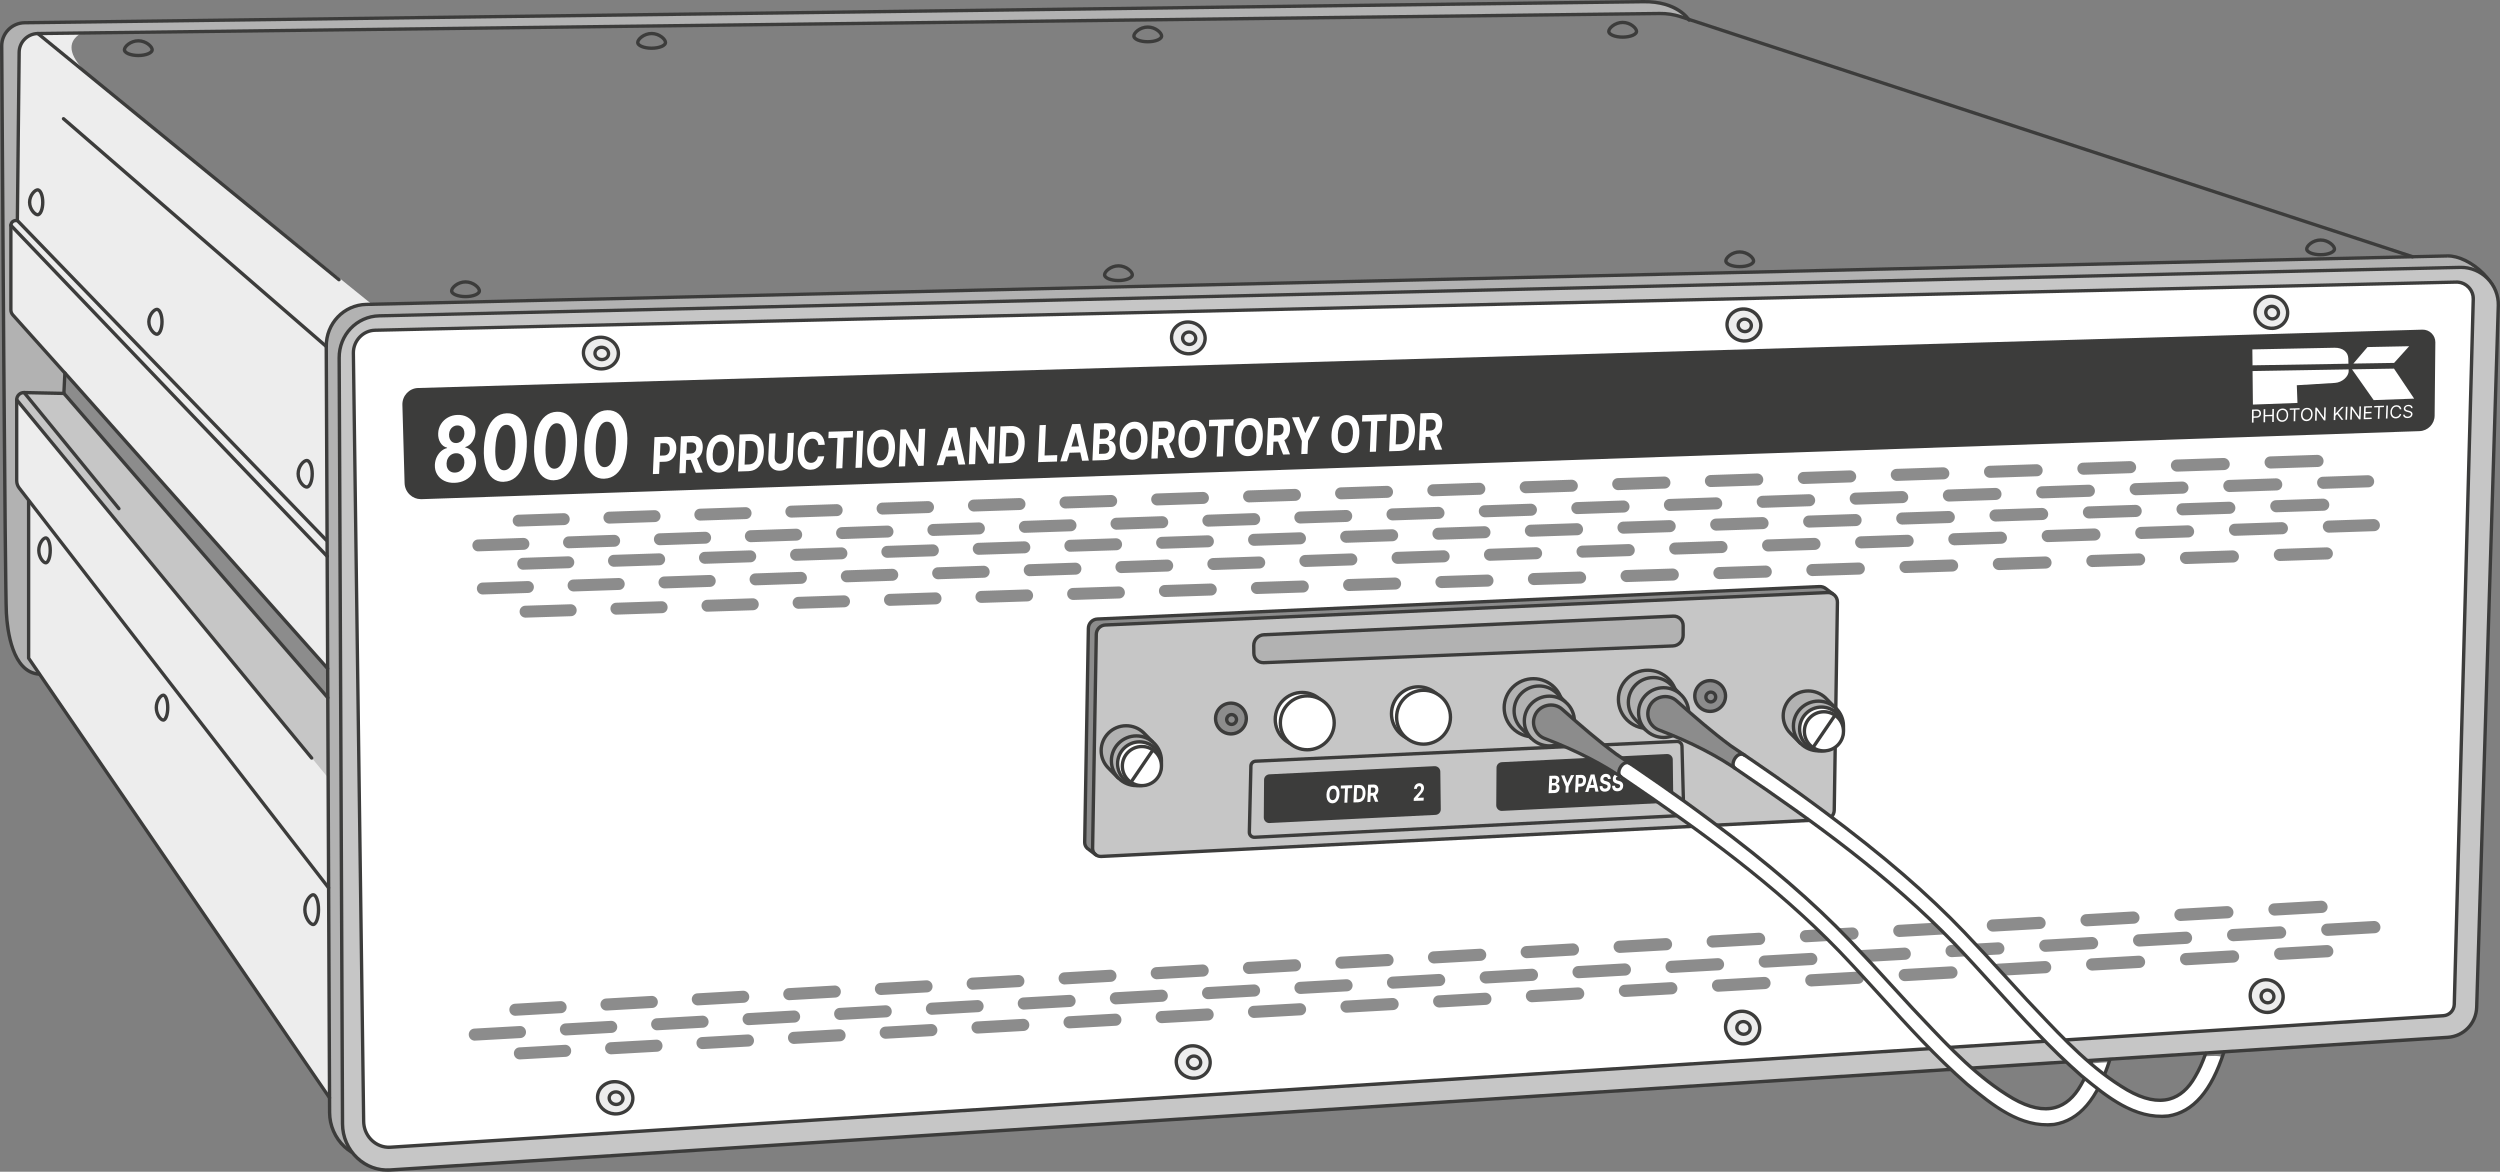 <?xml version="1.0" encoding="UTF-8"?>
<svg xmlns="http://www.w3.org/2000/svg" id="Lines" viewBox="0 0 738.97 346.35">
  <rect x="0" y="0" width="738.97" height="346.35" fill="#808080" stroke="none"/>
  <defs>
    <style>
      .cls-1 {
        fill: #3c3c3b;
      }

      .cls-2 {
        fill: #c6c6c6;
      }

      .cls-3 {
        fill: #fff;
      }

      .cls-4 {
        fill: #8c8c8c;
      }

      .cls-5 {
        fill: #ededed;
      }

      .cls-6 {
        fill: #b2b2b2;
      }
    </style>
  </defs>
  <path class="cls-5" d="M31.97,8c-6.17-.07-18.67,3.63-3.9,15.71,14.77,12.08,81.83,66.22,81.83,66.22,0,0-10.97,3.26-11.85,12.07-.88,8.81,1.17,224.85,1.17,224.85L7.5,193.23l-5.19-46.2v-47.34l-.1-36.23.59-47.06,3.13-6.5,8.61-1.49"></path>
  <polyline class="cls-4" points="19.5 110.62 19.07 116.49 97.09 206.12 97.16 197.63"></polyline>
  <path class="cls-2" d="M97.16,206.43S19.93,117.48,19.18,116.81c-.74-.67-1.36-.42-1.36-.42,0,0-7.95-.32-9.14-.36-1.19-.04-2.53.33-3.22,1.07s.17,1.81.35,2.14,91.18,110.66,91.18,110.66"></path>
  <path class="cls-6" d="M499.25,5.94s-3.23-5.58-13.51-5.43C476.19.64,65.34,5.97,7.26,6.73c-3.77.05-6.78,3.12-6.76,6.89.19,31.33.99,160.5,1.38,167.59.44,8.08,2.79,17.62,9.69,18.06l-2.25-3.47-.86-1.25v-45.04s.4-1.54-.55-2.37-2.97-3.1-2.97-5.93.04-20.12,0-21.22c-.04-1.1-.99-4.31,3.74-3.96,4.55.13,8.85.22,8.85.22,0,0,1.21.51,1.36-1.29.15-1.8,0-3.6,0-3.6,0,0,.48-.9-.28-1.74-.76-.85-14.44-16.13-14.44-16.13,0,0-.94-.74-.94-3.35v-21.66c0-.92-.1-2.32.35-2.64s1.58-.67,1.56-1.64.24-47.52.42-48.56.66-6.4,8.71-5.77c7.24-.09,476.07-5.96,477.35-5.86,1.27.1,4.88.84,5.94,1.19s1.7.74,1.7.74Z"></path>
  <path class="cls-6" d="M723.41,75.65l-615.11,14.32c-6.62.15-11.89,5.67-11.86,12.43l.99,226.47c.03,7.82,6.5,14.05,14.07,13.57l608.22-39.2c4.74-.31,8.39-4.11,8.54-8.89l6.39-207.41c.19-6.22-5-11.43-11.23-11.28Z"></path>
  <path class="cls-1" d="M110.65,342.97c-3.4,0-6.64-1.29-9.2-3.68-2.86-2.67-4.51-6.47-4.53-10.41l-.99-226.47c-.03-7.09,5.39-12.77,12.35-12.93l615.12-14.32c3.37-.1,7.66,2,10.94,5.3,2.78,2.8,4.33,5.98,4.25,8.72l-9.83,205.19c-.15,5.02-4.03,9.05-9.01,9.37l-608.22,39.2c-.29.02-.58.03-.87.03ZM723.41,75.65v.5s-615.1,14.32-615.1,14.32c-6.4.15-11.4,5.39-11.37,11.93l.99,226.47c.02,3.67,1.55,7.2,4.21,9.69,2.58,2.4,5.89,3.61,9.33,3.38l608.22-39.2c4.46-.29,7.93-3.9,8.07-8.41l9.83-205.19c.08-2.46-1.37-5.37-3.96-7.98-3.09-3.11-7.1-5.09-10.2-5.01v-.5Z"></path>
  <path class="cls-3" d="M114.48,339.11c-3.9-.27-6.97-3.64-6.99-7.67l-3.04-227.11c-.02-3.62,2.85-6.62,6.4-6.71l615.18-14.23c.14,0,.27,0,.4,0,1.27.07,2.46.64,3.34,1.6.88.96,1.34,2.19,1.3,3.46l-5.61,208.42c-.06,1.8-1.44,3.25-3.23,3.36l-606.77,38.87c-.33.02-.65.02-.97,0Z"></path>
  <path class="cls-5" d="M356.22,100.17c-.11,2.59-2.42,4.56-5.16,4.4s-4.88-2.39-4.77-4.98,2.42-4.56,5.16-4.4,4.88,2.39,4.77,4.98Z"></path>
  <path class="cls-5" d="M520.49,96.36c-.09,2.61-2.4,4.59-5.17,4.43-2.76-.16-4.93-2.4-4.83-5.01.09-2.6,2.4-4.58,5.16-4.42,2.76.16,4.93,2.4,4.84,5.01Z"></path>
  <path class="cls-5" d="M676.19,92.58c-.07,2.62-2.29,4.62-4.96,4.46-2.66-.15-4.76-2.4-4.69-5.02.07-2.62,2.29-4.61,4.96-4.46,2.66.15,4.76,2.4,4.69,5.02Z"></path>
  <path class="cls-5" d="M187.06,324.84c-.13,2.63-2.56,4.6-5.45,4.4s-5.11-2.48-4.98-5.11,2.56-4.59,5.44-4.4c2.88.19,5.11,2.48,4.98,5.11Z"></path>
  <path class="cls-5" d="M357.72,314.24c-.11,2.64-2.44,4.63-5.21,4.44-2.77-.19-4.92-2.47-4.81-5.11.11-2.64,2.44-4.63,5.21-4.44,2.77.18,4.92,2.47,4.82,5.11Z"></path>
  <path class="cls-5" d="M520.14,304.06c-.09,2.65-2.42,4.65-5.21,4.47-2.79-.18-4.97-2.48-4.88-5.13.09-2.65,2.42-4.65,5.21-4.47,2.79.18,4.97,2.48,4.88,5.13Z"></path>
  <path class="cls-5" d="M674.87,294.74c-.07,2.66-2.31,4.68-5,4.5-2.69-.18-4.8-2.48-4.73-5.14.08-2.66,2.31-4.68,5-4.5,2.69.18,4.8,2.48,4.73,5.14Z"></path>
  <path class="cls-2" d="M727.23,79.03l-615.11,14.32c-6.62.15-11.89,5.67-11.86,12.43l.99,226.47c.03,7.82,6.5,14.05,14.07,13.57l502.54-32.39,42.43-2.73,63.26-4.08c4.74-.31,8.39-4.11,8.54-8.89l6.39-207.41c.19-6.22-5-11.43-11.23-11.28ZM725.46,296.88c-.06,1.8-1.44,3.25-3.23,3.36l-606.77,38.87c-.33.02-.65.02-.97,0-3.9-.27-6.97-3.64-6.99-7.67l-3.04-227.11c-.02-3.62,2.85-6.62,6.4-6.71l615.18-14.23c.14,0,.27,0,.4,0,1.27.07,2.46.64,3.34,1.6.88.96,1.34,2.19,1.3,3.46l-5.62,208.42Z"></path>
  <path class="cls-1" d="M114.47,346.35c-3.4,0-6.64-1.29-9.2-3.68-2.86-2.67-4.51-6.47-4.53-10.41l-.99-226.47c-.03-7.09,5.39-12.77,12.35-12.93l615.11-14.32v.5s0-.5,0-.5c3.09-.07,6.18,1.17,8.41,3.42,2.22,2.23,3.44,5.29,3.34,8.38l-6.39,207.41c-.16,5.02-4.03,9.05-9.01,9.38l-608.22,39.2c-.29.02-.58.03-.87.03ZM727.47,79.53c-.08,0-.16,0-.23,0h0l-615.11,14.32c-6.41.15-11.4,5.39-11.37,11.93l.99,226.47c.02,3.67,1.55,7.2,4.21,9.69,2.57,2.4,5.89,3.61,9.33,3.38l608.22-39.2c4.46-.29,7.93-3.9,8.07-8.41l6.39-207.41c.09-2.82-1.02-5.61-3.05-7.65-1.98-1.99-4.68-3.12-7.44-3.12ZM114.98,339.63c-.18,0-.35,0-.53-.02-4.16-.29-7.43-3.87-7.45-8.17l-3.04-227.11c-.02-3.89,3.07-7.12,6.88-7.21l615.18-14.23c.15,0,.3,0,.44,0,1.4.08,2.71.71,3.68,1.76.97,1.05,1.48,2.41,1.43,3.82l-5.61,208.42h0c-.06,2.06-1.65,3.72-3.7,3.85l-606.77,38.87c-.17.01-.34.02-.51.02ZM726.14,83.88s-.07,0-.1,0l-615.18,14.23c-3.27.08-5.92,2.86-5.91,6.2l3.04,227.11c.02,3.78,2.88,6.93,6.52,7.18.3.02.6.02.91,0l606.77-38.87c1.53-.1,2.71-1.34,2.76-2.88l5.61-208.42c.04-1.15-.38-2.25-1.17-3.11-.79-.86-1.86-1.38-3-1.44-.09,0-.17,0-.26,0ZM725.46,296.88h.01-.01Z"></path>
  <g>
    <path class="cls-4" d="M153.18,155.66c-.88-.05-1.6-.78-1.63-1.7-.04-.97.7-1.78,1.65-1.82l13.4-.45c.94-.03,1.76.73,1.8,1.7.04.97-.7,1.79-1.65,1.82l-13.41.44c-.05,0-.11,0-.16,0ZM180.01,154.77c-.88-.05-1.6-.78-1.64-1.7-.04-.97.7-1.79,1.65-1.82l13.43-.45c.95-.03,1.76.73,1.8,1.7.04.97-.7,1.79-1.65,1.82l-13.43.45c-.05,0-.11,0-.16,0ZM206.88,153.88c-.88-.05-1.6-.78-1.64-1.7-.04-.97.7-1.79,1.65-1.82l13.45-.45c.96-.03,1.76.73,1.81,1.7.04.97-.7,1.79-1.65,1.82l-13.45.45c-.05,0-.11,0-.16,0ZM233.8,152.99c-.88-.05-1.61-.79-1.65-1.7-.04-.97.7-1.79,1.65-1.82l13.47-.45c.95-.03,1.77.73,1.81,1.71.04.97-.7,1.79-1.65,1.82l-13.48.45c-.05,0-.11,0-.16,0ZM260.76,152.09c-.89-.05-1.61-.79-1.65-1.7-.04-.97.7-1.79,1.65-1.82l13.5-.45c.94-.04,1.77.73,1.82,1.71.05.98-.7,1.79-1.66,1.82l-13.5.45c-.05,0-.11,0-.16,0ZM287.78,151.2c-.89-.05-1.62-.79-1.66-1.71-.05-.98.7-1.79,1.66-1.82l13.52-.45c.97-.03,1.78.73,1.82,1.71.05.98-.69,1.79-1.66,1.82l-13.53.45c-.05,0-.11,0-.16,0ZM314.84,150.3c-.89-.05-1.62-.79-1.66-1.71-.05-.98.69-1.79,1.66-1.83l13.55-.45c.97-.03,1.78.73,1.83,1.71.05.98-.69,1.79-1.66,1.83l-13.55.45c-.05,0-.11,0-.16,0ZM341.95,149.4c-.89-.05-1.62-.79-1.67-1.71-.05-.98.69-1.8,1.66-1.83l13.57-.45c.95-.04,1.79.73,1.83,1.71.05.98-.69,1.8-1.66,1.83l-13.57.45c-.05,0-.11,0-.16,0ZM369.11,148.5c-.89-.05-1.63-.79-1.67-1.71-.05-.98.69-1.8,1.66-1.83l13.6-.45c.98-.03,1.79.74,1.84,1.71.05.98-.69,1.8-1.66,1.83l-13.6.45c-.06,0-.11,0-.16,0ZM396.32,147.6c-.89-.05-1.63-.79-1.68-1.71-.05-.98.69-1.8,1.66-1.83l13.62-.45c.95-.03,1.79.74,1.84,1.71.05.98-.69,1.8-1.66,1.83l-13.62.45c-.05,0-.11,0-.16,0ZM423.58,146.69c-.9-.05-1.63-.79-1.68-1.71-.05-.98.69-1.8,1.66-1.83l13.64-.45c.96-.04,1.8.74,1.85,1.72.05.98-.69,1.8-1.66,1.83l-13.65.45c-.05,0-.11,0-.16,0ZM450.89,145.79c-.9-.05-1.64-.79-1.69-1.71-.05-.98.69-1.8,1.66-1.83l13.67-.45c.95-.03,1.8.74,1.86,1.72.05.98-.69,1.8-1.66,1.83l-13.67.45c-.05,0-.11,0-.16,0ZM478.24,144.88c-.9-.05-1.64-.79-1.69-1.72-.05-.98.69-1.8,1.66-1.84l13.69-.46c.98-.03,1.81.74,1.86,1.72.05.98-.69,1.8-1.66,1.84l-13.7.45c-.06,0-.11,0-.16,0ZM505.65,143.97c-.9-.05-1.65-.79-1.7-1.72-.06-.98.69-1.8,1.66-1.84l13.72-.46c.97-.03,1.81.74,1.87,1.72.06.98-.69,1.81-1.66,1.84l-13.72.45c-.05,0-.11,0-.16,0ZM533.1,143.06c-.9-.05-1.65-.79-1.7-1.72-.06-.98.69-1.81,1.66-1.84l13.74-.46c.96-.03,1.81.74,1.87,1.72.06.98-.69,1.81-1.66,1.84l-13.75.46c-.05,0-.11,0-.17,0ZM560.6,142.15c-.9-.05-1.65-.79-1.71-1.72-.06-.98.69-1.81,1.66-1.84l13.77-.46c.99-.03,1.82.74,1.88,1.72.06.98-.69,1.81-1.66,1.84l-13.77.46c-.06,0-.11,0-.17,0ZM588.16,141.24c-.91-.05-1.66-.79-1.71-1.72-.06-.98.69-1.81,1.67-1.84l13.79-.46c.96-.03,1.82.74,1.88,1.72.06.99-.69,1.81-1.67,1.84l-13.79.46c-.06,0-.11,0-.17,0ZM615.76,140.32c-.91-.05-1.66-.79-1.72-1.72-.06-.99.68-1.81,1.67-1.84l13.82-.46c.99-.03,1.83.74,1.89,1.73.06.99-.68,1.81-1.67,1.84l-13.82.46c-.06,0-.11,0-.17,0ZM643.41,139.4c-.91-.05-1.67-.79-1.72-1.72-.06-.99.68-1.81,1.67-1.85l13.84-.46c.97-.04,1.83.74,1.89,1.73.06.99-.68,1.81-1.67,1.85l-13.85.46c-.06,0-.11,0-.17,0ZM671.11,138.49c-.91-.05-1.67-.8-1.73-1.73-.06-.99.68-1.81,1.67-1.85l13.87-.46c.99-.03,1.84.74,1.9,1.73.06.99-.68,1.82-1.67,1.85l-13.87.46c-.06,0-.11,0-.17,0Z"></path>
    <path class="cls-4" d="M141.26,162.98c-.88-.05-1.59-.78-1.63-1.7-.04-.97.7-1.78,1.65-1.82l13.4-.46c.96-.03,1.76.73,1.8,1.7.04.97-.7,1.79-1.65,1.82l-13.4.45c-.05,0-.11,0-.16,0ZM168.07,162.07c-.88-.05-1.6-.78-1.64-1.7-.04-.97.7-1.79,1.65-1.82l13.42-.46c.96-.03,1.76.73,1.8,1.7.04.97-.7,1.79-1.65,1.82l-13.42.45c-.05,0-.11,0-.16,0ZM194.93,161.16c-.88-.05-1.6-.78-1.64-1.7-.04-.97.7-1.79,1.65-1.82l13.44-.46c.97-.03,1.77.73,1.81,1.7.04.97-.7,1.79-1.65,1.82l-13.45.46c-.05,0-.11,0-.16,0ZM221.83,160.25c-.88-.05-1.61-.79-1.65-1.7-.04-.97.7-1.79,1.65-1.82l13.47-.46c.96-.03,1.77.73,1.81,1.71.04.97-.7,1.79-1.65,1.82l-13.47.46c-.05,0-.11,0-.16,0ZM248.79,159.33c-.89-.05-1.61-.79-1.65-1.7-.04-.97.69-1.79,1.65-1.82l13.49-.46c.96-.03,1.77.73,1.82,1.71.05.98-.69,1.79-1.65,1.82l-13.49.46c-.05,0-.11,0-.16,0ZM275.79,158.42c-.89-.05-1.61-.79-1.66-1.71-.05-.98.69-1.79,1.65-1.83l13.52-.46c.97-.03,1.78.73,1.82,1.71.05.98-.69,1.79-1.65,1.83l-13.52.46c-.05,0-.11,0-.16,0ZM302.84,157.5c-.89-.05-1.62-.79-1.66-1.71-.05-.98.69-1.79,1.65-1.83l13.54-.46c.96-.03,1.78.73,1.83,1.71.05.98-.69,1.8-1.66,1.83l-13.54.46c-.06,0-.11,0-.16,0ZM329.93,156.58c-.89-.05-1.62-.79-1.67-1.71-.05-.98.69-1.8,1.66-1.83l13.56-.46c.97-.03,1.79.73,1.83,1.71.05.98-.69,1.8-1.66,1.83l-13.57.46c-.06,0-.11,0-.16,0ZM357.08,155.67c-.89-.05-1.62-.79-1.67-1.71-.05-.98.69-1.8,1.66-1.83l13.59-.46c.97-.03,1.79.73,1.84,1.71.05.98-.69,1.8-1.66,1.83l-13.59.46c-.06,0-.11,0-.17,0ZM384.27,154.74c-.89-.05-1.63-.79-1.68-1.71-.05-.98.69-1.8,1.66-1.83l13.61-.46c.96-.03,1.79.73,1.84,1.71.05.98-.69,1.8-1.66,1.83l-13.62.46c-.06,0-.11,0-.17,0ZM411.51,153.82c-.9-.05-1.63-.79-1.68-1.71-.05-.98.69-1.8,1.66-1.83l13.64-.46c.97-.03,1.8.74,1.85,1.72.05.98-.69,1.8-1.66,1.83l-13.64.46c-.06,0-.11,0-.17,0ZM438.81,152.9c-.9-.05-1.64-.79-1.69-1.71-.05-.98.69-1.8,1.66-1.84l13.66-.46c.97-.03,1.8.74,1.86,1.72.05.98-.69,1.8-1.66,1.84l-13.66.46c-.06,0-.11,0-.17,0ZM466.15,151.97c-.9-.05-1.64-.79-1.69-1.72-.05-.98.69-1.8,1.66-1.84l13.69-.47c.97-.03,1.81.74,1.86,1.72.06.98-.69,1.8-1.66,1.84l-13.69.46c-.06,0-.11,0-.17,0ZM493.53,151.04c-.9-.05-1.64-.79-1.7-1.72-.06-.98.69-1.81,1.66-1.84l13.71-.47c.97-.04,1.81.74,1.87,1.72.06.98-.69,1.81-1.66,1.84l-13.71.46c-.06,0-.11,0-.17,0ZM520.97,150.11c-.9-.05-1.65-.79-1.7-1.72-.06-.98.69-1.81,1.66-1.84l13.74-.47c.99-.03,1.81.74,1.87,1.72.06.98-.69,1.81-1.66,1.84l-13.74.47c-.06,0-.11,0-.17,0ZM548.46,149.18c-.9-.05-1.65-.79-1.71-1.72-.06-.98.69-1.81,1.66-1.84l13.76-.47c.97-.03,1.82.74,1.88,1.72.06.98-.68,1.81-1.66,1.84l-13.76.47c-.06,0-.11,0-.17,0ZM576,148.25c-.91-.05-1.66-.79-1.71-1.72-.06-.98.68-1.81,1.66-1.84l13.79-.47c.99-.04,1.82.74,1.88,1.72.06.99-.68,1.81-1.66,1.84l-13.79.47c-.06,0-.11,0-.17,0ZM603.59,147.31c-.91-.05-1.66-.79-1.72-1.72-.06-.99.68-1.81,1.66-1.85l13.81-.47c.99-.03,1.83.74,1.89,1.73.06.99-.68,1.81-1.66,1.85l-13.81.47c-.06,0-.11,0-.17,0ZM631.22,146.38c-.91-.05-1.66-.79-1.72-1.72-.06-.99.68-1.81,1.67-1.85l13.83-.47c.98-.03,1.83.74,1.89,1.73.06.99-.68,1.81-1.67,1.85l-13.84.47c-.06,0-.11,0-.17,0ZM658.91,145.44c-.91-.05-1.67-.8-1.73-1.73-.06-.99.68-1.81,1.67-1.85l13.86-.47c.99-.04,1.84.74,1.9,1.73.06.99-.68,1.82-1.67,1.85l-13.86.47c-.06,0-.11,0-.17,0ZM686.64,144.5c-.91-.05-1.67-.8-1.73-1.73-.06-.99.68-1.82,1.67-1.85l13.29-.45c.99-.03,1.84.74,1.9,1.73.07.99-.68,1.82-1.67,1.85l-13.29.45c-.06,0-.11,0-.17,0Z"></path>
    <path class="cls-4" d="M154.52,168.4c-.88-.05-1.6-.79-1.63-1.7-.04-.97.7-1.79,1.65-1.82l13.41-.44c.93-.03,1.76.73,1.8,1.7.04.97-.7,1.79-1.65,1.82l-13.41.44c-.05,0-.11,0-.16,0ZM181.36,167.52c-.88-.05-1.6-.79-1.64-1.7-.04-.97.7-1.79,1.65-1.82l13.44-.44c.96-.03,1.76.73,1.8,1.71.04.97-.7,1.79-1.65,1.82l-13.44.44c-.05,0-.11,0-.16,0ZM208.25,166.64c-.88-.05-1.6-.79-1.64-1.7-.04-.97.7-1.79,1.65-1.82l13.46-.44c.95-.03,1.77.73,1.81,1.71.04.97-.7,1.79-1.65,1.82l-13.46.44c-.05,0-.11,0-.16,0ZM235.19,165.76c-.88-.05-1.61-.79-1.65-1.71-.04-.97.7-1.79,1.65-1.82l13.48-.44c.95-.03,1.77.73,1.81,1.71.04.98-.7,1.79-1.66,1.82l-13.49.44c-.05,0-.11,0-.16,0ZM262.17,164.88c-.89-.05-1.61-.79-1.65-1.71-.04-.98.7-1.79,1.66-1.82l13.51-.44c.97-.03,1.77.73,1.82,1.71.05.98-.7,1.79-1.66,1.82l-13.51.44c-.05,0-.11,0-.16,0ZM289.2,163.99c-.89-.05-1.62-.79-1.66-1.71-.05-.98.7-1.79,1.66-1.83l13.53-.44c.95-.04,1.78.73,1.82,1.71.05.98-.7,1.8-1.66,1.83l-13.53.44c-.05,0-.11,0-.16,0ZM316.28,163.1c-.89-.05-1.62-.79-1.66-1.71-.05-.98.69-1.8,1.66-1.83l13.56-.45c.95-.03,1.78.74,1.83,1.71.05.98-.69,1.8-1.66,1.83l-13.56.44c-.05,0-.11,0-.16,0ZM343.41,162.22c-.89-.05-1.62-.79-1.67-1.71-.05-.98.69-1.8,1.66-1.83l13.58-.45c.96-.03,1.79.74,1.83,1.71.05.98-.69,1.8-1.66,1.83l-13.58.44c-.06,0-.11,0-.16,0ZM370.59,161.33c-.89-.05-1.63-.79-1.67-1.71-.05-.98.69-1.8,1.66-1.83l13.61-.45c.96-.03,1.79.74,1.84,1.72.05.98-.69,1.8-1.66,1.83l-13.61.45c-.05,0-.11,0-.16,0ZM397.82,160.43c-.89-.05-1.63-.79-1.68-1.71-.05-.98.69-1.8,1.66-1.83l13.63-.45c.95-.03,1.8.74,1.85,1.72.05.98-.69,1.8-1.66,1.83l-13.63.45c-.05,0-.11,0-.16,0ZM425.09,159.54c-.9-.05-1.64-.79-1.68-1.72-.05-.98.69-1.8,1.66-1.83l13.65-.45c.96-.04,1.8.74,1.85,1.72.05.98-.69,1.8-1.66,1.83l-13.66.45c-.05,0-.11,0-.16,0ZM452.42,158.65c-.9-.05-1.64-.79-1.69-1.72-.05-.98.69-1.8,1.66-1.83l13.68-.45c.98-.03,1.8.74,1.86,1.72.05.98-.69,1.8-1.66,1.84l-13.68.45c-.06,0-.11,0-.16,0ZM479.79,157.75c-.9-.05-1.64-.79-1.69-1.72-.05-.98.69-1.8,1.66-1.84l13.7-.45c.96-.03,1.81.74,1.86,1.72.06.98-.69,1.81-1.66,1.84l-13.71.45c-.05,0-.11,0-.16,0ZM507.21,156.85c-.9-.05-1.65-.79-1.7-1.72-.06-.98.69-1.81,1.66-1.84l13.73-.45c.97-.04,1.81.74,1.87,1.72.06.98-.69,1.81-1.66,1.84l-13.73.45c-.06,0-.11,0-.17,0ZM534.69,155.95c-.9-.05-1.65-.79-1.7-1.72-.06-.98.69-1.81,1.66-1.84l13.75-.45c.98-.03,1.82.74,1.87,1.72.06.98-.69,1.81-1.66,1.84l-13.75.45c-.06,0-.11,0-.17,0ZM562.21,155.05c-.91-.05-1.66-.79-1.71-1.72-.06-.99.69-1.81,1.67-1.84l13.78-.45c.97-.03,1.82.74,1.88,1.73.06.99-.69,1.81-1.67,1.84l-13.78.45c-.06,0-.11,0-.17,0ZM589.78,154.15c-.91-.05-1.66-.8-1.71-1.72-.06-.99.69-1.81,1.67-1.84l13.8-.45c.96-.04,1.82.74,1.88,1.73.06.99-.69,1.81-1.67,1.84l-13.8.45c-.06,0-.11,0-.17,0ZM617.4,153.25c-.91-.05-1.66-.8-1.72-1.73-.06-.99.69-1.81,1.67-1.84l13.83-.45c.99-.03,1.83.74,1.89,1.73.06.99-.68,1.81-1.67,1.85l-13.83.45c-.06,0-.11,0-.17,0ZM645.07,152.34c-.91-.05-1.67-.8-1.73-1.73-.06-.99.68-1.81,1.67-1.85l13.85-.46c1-.03,1.83.74,1.89,1.73.06.99-.68,1.82-1.67,1.85l-13.85.45c-.06,0-.11,0-.17,0ZM672.79,151.43c-.91-.05-1.67-.8-1.73-1.73-.06-.99.68-1.82,1.67-1.85l13.88-.46c.97-.03,1.84.74,1.9,1.73.06.99-.68,1.82-1.67,1.85l-13.88.45c-.06,0-.11,0-.17,0Z"></path>
    <path class="cls-4" d="M152.2,300.25c-.86-.06-1.58-.77-1.64-1.68-.07-.98.65-1.82,1.61-1.88l13.47-.77c.97-.06,1.79.7,1.85,1.68.07.98-.65,1.82-1.61,1.88l-13.47.77c-.07,0-.14,0-.21,0ZM179.14,298.71c-.87-.06-1.58-.77-1.65-1.68-.07-.98.65-1.82,1.61-1.88l13.49-.77c.97-.05,1.79.7,1.86,1.68.07.98-.65,1.83-1.61,1.88l-13.49.77c-.07,0-.14,0-.21,0ZM206.14,297.18c-.87-.06-1.59-.77-1.65-1.68-.07-.98.65-1.83,1.61-1.88l13.51-.77c.96-.05,1.79.7,1.86,1.68.07.98-.65,1.83-1.61,1.88l-13.51.77c-.07,0-.14,0-.21,0ZM233.18,295.64c-.87-.06-1.59-.77-1.66-1.68-.07-.98.65-1.83,1.61-1.88l13.54-.77c.96-.06,1.8.7,1.87,1.68.07.99-.65,1.83-1.61,1.88l-13.54.77c-.07,0-.14,0-.21,0ZM260.27,294.1c-.87-.06-1.59-.77-1.66-1.68-.07-.99.65-1.83,1.61-1.88l13.56-.77c.97-.06,1.8.7,1.87,1.69.07.99-.65,1.83-1.61,1.88l-13.56.77c-.07,0-.14,0-.21,0ZM287.4,292.55c-.87-.06-1.6-.77-1.67-1.69-.07-.99.65-1.83,1.61-1.89l13.58-.77c.96-.06,1.81.7,1.88,1.69.07.99-.65,1.83-1.61,1.89l-13.58.77c-.07,0-.14,0-.21,0ZM314.58,291c-.87-.06-1.6-.77-1.67-1.69-.07-.99.65-1.83,1.61-1.89l13.61-.78c.97-.06,1.81.7,1.89,1.69.07.99-.65,1.83-1.62,1.89l-13.61.77c-.07,0-.14,0-.21,0ZM341.81,289.45c-.88-.06-1.61-.77-1.67-1.69-.08-.99.65-1.83,1.62-1.89l13.63-.78c.98-.06,1.81.7,1.89,1.69.08.99-.65,1.83-1.62,1.89l-13.63.78c-.07,0-.14,0-.21,0ZM369.08,287.9c-.88-.06-1.61-.77-1.68-1.69-.08-.99.65-1.84,1.62-1.89l13.65-.78c.97-.06,1.82.7,1.9,1.69.08.99-.65,1.84-1.62,1.89l-13.66.78c-.07,0-.14,0-.21,0ZM396.41,286.35c-.88-.06-1.61-.78-1.68-1.69-.08-.99.65-1.84,1.62-1.89l13.68-.78c.98-.06,1.82.7,1.9,1.69.08.99-.65,1.84-1.62,1.89l-13.68.78c-.07,0-.14,0-.21,0ZM423.78,284.79c-.88-.06-1.62-.78-1.69-1.69-.08-.99.64-1.84,1.62-1.89l13.7-.78c.97-.06,1.83.7,1.91,1.69s-.64,1.84-1.62,1.89l-13.7.78c-.07,0-.14,0-.21,0ZM451.19,283.23c-.88-.06-1.62-.78-1.7-1.69-.08-.99.64-1.84,1.62-1.9l13.72-.78c.98-.06,1.83.7,1.91,1.69.08.99-.64,1.84-1.62,1.9l-13.73.78c-.07,0-.14,0-.21,0ZM478.66,281.66c-.88-.06-1.62-.78-1.7-1.69-.08-.99.64-1.84,1.62-1.9l13.75-.78c.99-.06,1.83.7,1.92,1.7.08.99-.64,1.84-1.62,1.9l-13.75.78c-.07,0-.14,0-.21,0ZM506.17,280.1c-.89-.06-1.63-.78-1.71-1.7-.08-.99.64-1.84,1.62-1.9l13.77-.79c.98-.06,1.84.7,1.92,1.7.08.99-.64,1.84-1.62,1.9l-13.77.78c-.07,0-.14,0-.22,0ZM533.73,278.53c-.89-.06-1.63-.78-1.71-1.7-.08-.99.64-1.84,1.62-1.9l13.8-.79c.99-.06,1.84.7,1.93,1.7.09.99-.64,1.85-1.62,1.9l-13.8.79c-.07,0-.15,0-.22,0ZM561.34,276.96c-.89-.06-1.64-.78-1.72-1.7-.09-.99.64-1.85,1.62-1.9l13.82-.79c.98-.06,1.85.7,1.93,1.7.09,1-.64,1.85-1.62,1.9l-13.82.79c-.07,0-.15,0-.22,0ZM588.99,275.38c-.89-.06-1.64-.78-1.72-1.7-.09-1,.64-1.85,1.62-1.9l13.84-.79c.99-.06,1.85.71,1.94,1.7.09,1-.64,1.85-1.62,1.9l-13.85.79c-.07,0-.15,0-.22,0ZM616.7,273.81c-.89-.06-1.64-.78-1.73-1.7-.09-1,.64-1.85,1.62-1.9l13.87-.79c.99-.06,1.86.71,1.95,1.7.09,1-.64,1.85-1.62,1.91l-13.87.79c-.07,0-.15,0-.22,0ZM644.45,272.23c-.89-.06-1.65-.78-1.73-1.7-.09-1,.64-1.85,1.62-1.91l13.89-.79c.99-.05,1.86.71,1.95,1.7s-.64,1.85-1.62,1.91l-13.89.79c-.07,0-.15,0-.22,0ZM672.25,270.64c-.9-.06-1.65-.78-1.74-1.7-.09-1,.64-1.85,1.62-1.91l13.92-.79c.98-.06,1.86.71,1.96,1.7.09,1-.64,1.85-1.62,1.91l-13.92.79c-.07,0-.15,0-.22,0Z"></path>
    <path class="cls-4" d="M140.2,307.6c-.86-.06-1.58-.77-1.64-1.68-.07-.98.66-1.82,1.61-1.88l13.46-.76c.96-.06,1.79.7,1.85,1.68.07.98-.65,1.82-1.61,1.88l-13.46.76c-.07,0-.14,0-.21,0ZM167.14,306.07c-.87-.06-1.58-.77-1.64-1.68-.07-.98.65-1.82,1.61-1.88l13.48-.76c.96-.05,1.79.7,1.86,1.68.07.98-.65,1.83-1.61,1.88l-13.49.76c-.07,0-.14,0-.21,0ZM194.12,304.55c-.87-.06-1.59-.77-1.65-1.68-.07-.98.65-1.83,1.61-1.88l13.51-.77c.96-.06,1.79.7,1.86,1.68.07.99-.65,1.83-1.61,1.88l-13.51.76c-.07,0-.14,0-.21,0ZM221.15,303.02c-.87-.06-1.59-.77-1.65-1.68-.07-.99.65-1.83,1.61-1.88l13.53-.77c.96-.06,1.8.7,1.87,1.69.07.99-.65,1.83-1.61,1.88l-13.53.76c-.07,0-.14,0-.21,0ZM248.22,301.49c-.87-.06-1.59-.77-1.66-1.69-.07-.99.65-1.83,1.61-1.88l13.55-.77c.97-.05,1.8.7,1.87,1.69.07.99-.65,1.83-1.61,1.88l-13.55.77c-.07,0-.14,0-.21,0ZM275.34,299.96c-.87-.06-1.6-.77-1.66-1.69-.07-.99.65-1.83,1.61-1.89l13.58-.77c.96-.06,1.8.7,1.88,1.69.07.99-.65,1.83-1.61,1.89l-13.58.77c-.07,0-.14,0-.21,0ZM302.51,298.42c-.87-.06-1.6-.77-1.67-1.69-.07-.99.65-1.83,1.62-1.89l13.6-.77c.97-.06,1.81.7,1.88,1.69.07.99-.65,1.83-1.62,1.89l-13.6.77c-.07,0-.14,0-.21,0ZM329.73,296.88c-.88-.06-1.6-.77-1.67-1.69-.07-.99.65-1.83,1.62-1.89l13.62-.77c.98-.05,1.81.7,1.89,1.69.08.99-.65,1.84-1.62,1.89l-13.62.77c-.07,0-.14,0-.21,0ZM356.99,295.34c-.88-.06-1.61-.78-1.68-1.69-.08-.99.65-1.84,1.62-1.89l13.65-.77c.97-.06,1.82.7,1.89,1.69.08.99-.65,1.84-1.62,1.89l-13.65.77c-.07,0-.14,0-.21,0ZM384.3,293.8c-.88-.06-1.61-.78-1.68-1.69-.08-.99.65-1.84,1.62-1.89l13.67-.77c.98-.05,1.82.7,1.9,1.69.08.99-.65,1.84-1.62,1.89l-13.67.77c-.07,0-.14,0-.21,0ZM411.66,292.25c-.88-.06-1.62-.78-1.69-1.69-.08-.99.65-1.84,1.62-1.89l13.69-.78c.97-.06,1.83.7,1.91,1.69.08.99-.65,1.84-1.62,1.89l-13.7.77c-.07,0-.14,0-.21,0ZM439.06,290.7c-.88-.06-1.62-.78-1.69-1.69-.08-.99.65-1.84,1.62-1.89l13.72-.78c.98-.06,1.83.7,1.91,1.7.08.99-.64,1.84-1.62,1.9l-13.72.78c-.07,0-.14,0-.21,0ZM466.51,289.15c-.88-.06-1.62-.78-1.7-1.7-.08-.99.64-1.84,1.62-1.9l13.74-.78c.99-.05,1.83.71,1.92,1.7.08.99-.64,1.84-1.62,1.9l-13.74.78c-.07,0-.14,0-.21,0ZM494.01,287.6c-.89-.06-1.63-.78-1.7-1.7-.08-.99.64-1.84,1.62-1.9l13.77-.78c.98-.06,1.84.71,1.92,1.7.08.99-.64,1.84-1.62,1.9l-13.77.78c-.07,0-.14,0-.22,0ZM521.56,286.04c-.89-.06-1.63-.78-1.71-1.7-.08-.99.64-1.84,1.62-1.9l13.79-.78c.99-.06,1.84.71,1.93,1.7.08.99-.64,1.85-1.62,1.9l-13.79.78c-.07,0-.15,0-.22,0ZM549.16,284.48c-.89-.06-1.63-.78-1.71-1.7-.08-.99.64-1.85,1.62-1.9l13.81-.78c.99-.06,1.85.71,1.93,1.7.09,1-.64,1.85-1.62,1.9l-13.82.78c-.07,0-.15,0-.22,0ZM576.8,282.92c-.89-.06-1.64-.78-1.72-1.7-.09-1,.64-1.85,1.62-1.9l13.84-.78c.99-.06,1.85.71,1.94,1.7.09,1-.64,1.85-1.62,1.9l-13.84.78c-.07,0-.15,0-.22,0ZM604.49,281.35c-.89-.06-1.64-.78-1.72-1.7-.09-1,.64-1.85,1.62-1.9l13.86-.79c.99-.06,1.85.71,1.94,1.7.09,1-.64,1.85-1.62,1.91l-13.86.78c-.07,0-.15,0-.22,0ZM632.23,279.78c-.89-.06-1.65-.78-1.73-1.7-.09-1,.64-1.85,1.62-1.91l13.89-.79c.99-.06,1.86.71,1.95,1.71.09,1-.64,1.85-1.62,1.91l-13.89.79c-.07,0-.15,0-.22,0ZM660.02,278.21c-.9-.06-1.65-.78-1.73-1.7-.09-1,.64-1.85,1.62-1.91l13.91-.79c.99-.06,1.86.71,1.95,1.71.09,1-.64,1.85-1.62,1.91l-13.91.79c-.07,0-.15,0-.22,0ZM687.86,276.64c-.9-.06-1.65-.78-1.74-1.71-.09-1,.64-1.85,1.62-1.91l13.93-.79c1-.06,1.87.71,1.96,1.71.09,1-.63,1.85-1.63,1.91l-13.94.79c-.07,0-.15,0-.22,0Z"></path>
    <path class="cls-4" d="M153.54,313.15c-.87-.06-1.58-.77-1.64-1.68-.07-.98.65-1.83,1.61-1.88l13.47-.76c.96-.06,1.79.7,1.85,1.68.07.98-.65,1.83-1.61,1.88l-13.48.76c-.07,0-.14,0-.21,0ZM180.51,311.63c-.87-.06-1.58-.77-1.65-1.68-.07-.98.65-1.83,1.61-1.88l13.5-.76c.97-.06,1.79.7,1.86,1.69.07.99-.65,1.83-1.61,1.88l-13.5.76c-.07,0-.14,0-.21,0ZM207.52,310.1c-.87-.06-1.59-.77-1.65-1.68-.07-.99.65-1.83,1.61-1.88l13.52-.77c.97-.05,1.79.7,1.87,1.69.07.99-.65,1.83-1.61,1.88l-13.52.76c-.07,0-.14,0-.21,0ZM234.58,308.57c-.87-.06-1.59-.77-1.66-1.69-.07-.99.65-1.83,1.61-1.88l13.55-.77c.97-.05,1.8.7,1.87,1.69.07.99-.65,1.83-1.61,1.88l-13.55.77c-.07,0-.14,0-.21,0ZM261.68,307.04c-.87-.06-1.6-.77-1.66-1.69-.07-.99.65-1.83,1.61-1.89l13.57-.77c.97-.05,1.8.7,1.88,1.69.07.99-.65,1.83-1.62,1.89l-13.57.77c-.07,0-.14,0-.21,0ZM288.83,305.51c-.87-.06-1.6-.77-1.67-1.69-.07-.99.65-1.83,1.62-1.89l13.59-.77c.97-.06,1.81.7,1.88,1.69.07.99-.65,1.83-1.62,1.89l-13.59.77c-.07,0-.14,0-.21,0ZM316.03,303.97c-.88-.06-1.6-.78-1.67-1.69-.07-.99.65-1.83,1.62-1.89l13.61-.77c.98-.06,1.81.7,1.89,1.69.07.99-.65,1.84-1.62,1.89l-13.62.77c-.07,0-.14,0-.21,0ZM343.28,302.43c-.88-.06-1.61-.78-1.68-1.69-.08-.99.65-1.84,1.62-1.89l13.64-.77c.97-.06,1.82.7,1.89,1.69.08.99-.65,1.84-1.62,1.89l-13.64.77c-.07,0-.14,0-.21,0ZM370.57,300.89c-.88-.06-1.61-.78-1.68-1.69-.08-.99.65-1.84,1.62-1.89l13.66-.77c.98-.06,1.82.7,1.9,1.69.08.99-.65,1.84-1.62,1.89l-13.66.77c-.07,0-.14,0-.21,0ZM397.91,299.34c-.88-.06-1.61-.78-1.69-1.69-.08-.99.65-1.84,1.62-1.89l13.69-.77c.98-.06,1.82.7,1.9,1.69.08.99-.65,1.84-1.62,1.89l-13.69.77c-.07,0-.14,0-.21,0ZM425.3,297.8c-.88-.06-1.62-.78-1.69-1.7-.08-.99.65-1.84,1.62-1.89l13.71-.78c.98-.05,1.83.71,1.91,1.7.08.99-.64,1.84-1.62,1.9l-13.71.78c-.07,0-.14,0-.21,0ZM452.73,296.25c-.88-.06-1.62-.78-1.7-1.7-.08-.99.64-1.84,1.62-1.9l13.73-.78c.98-.06,1.83.71,1.91,1.7.08.99-.64,1.84-1.62,1.9l-13.74.78c-.07,0-.14,0-.21,0ZM480.22,294.69c-.89-.06-1.63-.78-1.7-1.7-.08-.99.64-1.84,1.62-1.9l13.76-.78c.98-.06,1.84.71,1.92,1.7.08.99-.64,1.84-1.62,1.9l-13.76.78c-.07,0-.14,0-.22,0ZM507.75,293.14c-.89-.06-1.63-.78-1.71-1.7-.08-.99.64-1.84,1.62-1.9l13.78-.78c.99-.06,1.84.71,1.92,1.7.08.99-.64,1.85-1.62,1.9l-13.78.78c-.07,0-.14,0-.22,0ZM535.32,291.58c-.89-.06-1.63-.78-1.71-1.7-.08-.99.64-1.85,1.62-1.9l13.8-.78c.98-.06,1.85.71,1.93,1.7.09,1-.64,1.85-1.62,1.9l-13.81.78c-.07,0-.15,0-.22,0ZM562.95,290.02c-.89-.06-1.64-.78-1.72-1.7-.09-1,.64-1.85,1.62-1.9l13.83-.78c.99-.06,1.85.71,1.94,1.7.09,1-.64,1.85-1.62,1.9l-13.83.78c-.07,0-.15,0-.22,0ZM590.63,288.45c-.89-.06-1.64-.78-1.72-1.7-.09-1,.64-1.85,1.62-1.9l13.85-.78c1-.06,1.85.71,1.94,1.7.09,1-.64,1.85-1.62,1.91l-13.86.78c-.07,0-.15,0-.22,0ZM618.35,286.89c-.89-.06-1.65-.78-1.73-1.7-.09-1,.64-1.85,1.62-1.91l13.88-.79c.99-.06,1.86.71,1.95,1.71.09,1-.64,1.85-1.62,1.91l-13.88.78c-.07,0-.15,0-.22,0ZM646.12,285.32c-.9-.06-1.65-.78-1.73-1.71-.09-1,.64-1.85,1.62-1.91l13.9-.79c1-.06,1.86.71,1.95,1.71.09,1-.64,1.85-1.62,1.91l-13.9.79c-.07,0-.15,0-.22,0ZM673.94,283.75c-.9-.06-1.65-.78-1.74-1.71-.09-1,.64-1.85,1.62-1.91l13.93-.79c.99-.06,1.87.71,1.96,1.71.09,1-.64,1.85-1.63,1.91l-13.93.79c-.07,0-.15,0-.22,0Z"></path>
    <path class="cls-4" d="M155.22,182.56c-.88-.05-1.6-.79-1.63-1.7-.04-.97.7-1.79,1.65-1.82l13.42-.43c.94-.03,1.76.73,1.8,1.71.04.97-.7,1.79-1.65,1.82l-13.42.43c-.05,0-.11,0-.16,0ZM182.08,181.69c-.88-.05-1.6-.79-1.64-1.71-.04-.97.7-1.79,1.65-1.82l13.45-.44c.95-.03,1.76.73,1.8,1.71.04.98-.7,1.79-1.65,1.82l-13.45.43c-.05,0-.11,0-.16,0ZM208.99,180.82c-.88-.05-1.61-.79-1.64-1.71-.04-.98.7-1.79,1.65-1.82l13.47-.44c.96-.03,1.77.73,1.81,1.71.04.98-.7,1.79-1.66,1.82l-13.47.43c-.05,0-.11,0-.16,0ZM235.94,179.95c-.89-.06-1.61-.79-1.65-1.71-.04-.98.7-1.79,1.66-1.82l13.49-.44c.95-.03,1.77.74,1.81,1.71.04.98-.7,1.79-1.66,1.82l-13.49.44c-.05,0-.11,0-.16,0ZM262.95,179.08c-.89-.06-1.61-.79-1.65-1.71-.04-.98.7-1.79,1.66-1.83l13.52-.44c.94-.04,1.78.74,1.82,1.71.05.98-.7,1.8-1.66,1.83l-13.52.44c-.05,0-.11,0-.16,0ZM290,178.21c-.89-.06-1.62-.79-1.66-1.71-.05-.98.7-1.8,1.66-1.83l13.54-.44c.97-.03,1.78.74,1.83,1.71.05.98-.7,1.8-1.66,1.83l-13.54.44c-.06,0-.11,0-.16,0ZM317.1,177.33c-.89-.06-1.62-.79-1.66-1.71-.05-.98.7-1.8,1.66-1.83l13.57-.44c.97-.03,1.78.74,1.83,1.72.05.98-.69,1.8-1.66,1.83l-13.57.44c-.05,0-.11,0-.16,0ZM344.24,176.46c-.89-.06-1.63-.79-1.67-1.71-.05-.98.69-1.8,1.66-1.83l13.59-.44c.95-.04,1.79.74,1.84,1.72.05.98-.69,1.8-1.66,1.83l-13.59.44c-.05,0-.11,0-.16,0ZM371.44,175.58c-.89-.06-1.63-.79-1.68-1.72-.05-.98.69-1.8,1.66-1.83l13.61-.44c.98-.03,1.79.74,1.84,1.72.05.98-.69,1.8-1.66,1.83l-13.62.44c-.06,0-.11,0-.16,0ZM398.68,174.7c-.9-.06-1.63-.79-1.68-1.72-.05-.98.69-1.8,1.66-1.83l13.64-.44c.95-.03,1.8.74,1.85,1.72.05.98-.69,1.8-1.66,1.83l-13.64.44c-.05,0-.11,0-.16,0ZM425.98,173.82c-.9-.06-1.64-.79-1.69-1.72-.05-.98.69-1.8,1.66-1.83l13.66-.44c.98-.03,1.8.74,1.85,1.72.05.98-.69,1.8-1.66,1.84l-13.66.44c-.06,0-.11,0-.16,0ZM453.32,172.94c-.9-.06-1.64-.79-1.69-1.72-.05-.98.69-1.81,1.66-1.84l13.69-.44c.95-.03,1.8.74,1.86,1.72.05.98-.69,1.81-1.66,1.84l-13.69.44c-.05,0-.11,0-.16,0ZM480.71,172.05c-.9-.06-1.64-.79-1.7-1.72-.05-.98.69-1.81,1.66-1.84l13.71-.44c.98-.03,1.81.74,1.86,1.72.06.98-.69,1.81-1.66,1.84l-13.71.44c-.06,0-.11,0-.16,0ZM508.15,171.17c-.9-.06-1.65-.8-1.7-1.72-.06-.98.69-1.81,1.66-1.84l13.74-.44c.97-.03,1.81.74,1.87,1.73.06.99-.69,1.81-1.67,1.84l-13.74.44c-.05,0-.11,0-.17,0ZM535.64,170.28c-.9-.06-1.65-.8-1.71-1.72-.06-.99.69-1.81,1.67-1.84l13.76-.45c.96-.03,1.82.74,1.87,1.73.06.99-.69,1.81-1.67,1.84l-13.76.44c-.05,0-.11,0-.17,0ZM563.18,169.39c-.91-.06-1.66-.8-1.71-1.73-.06-.99.69-1.81,1.67-1.84l13.79-.45c.99-.03,1.82.74,1.88,1.73.06.99-.69,1.81-1.67,1.84l-13.79.44c-.06,0-.11,0-.17,0ZM590.77,168.5c-.91-.06-1.66-.8-1.72-1.73-.06-.99.69-1.81,1.67-1.84l13.81-.45c.97-.03,1.83.74,1.89,1.73.06.99-.69,1.81-1.67,1.85l-13.81.45c-.06,0-.11,0-.17,0ZM618.41,167.61c-.91-.06-1.66-.8-1.72-1.73-.06-.99.69-1.81,1.67-1.85l13.84-.45c.97-.03,1.83.74,1.89,1.73.06.99-.69,1.82-1.67,1.85l-13.84.45c-.06,0-.11,0-.17,0ZM646.1,166.72c-.91-.06-1.67-.8-1.73-1.73-.06-.99.68-1.82,1.67-1.85l13.86-.45c.97-.03,1.83.74,1.9,1.73.06.99-.68,1.82-1.67,1.85l-13.86.45c-.06,0-.11,0-.17,0ZM673.84,165.82c-.91-.06-1.67-.8-1.73-1.73-.06-.99.68-1.82,1.67-1.85l13.89-.45c.99-.03,1.84.75,1.9,1.73.06.99-.68,1.82-1.67,1.85l-13.89.45c-.06,0-.11,0-.17,0Z"></path>
    <path class="cls-4" d="M142.59,175.72c-.88-.05-1.6-.78-1.63-1.7-.04-.97.7-1.79,1.65-1.82l13.4-.45c.96-.03,1.76.73,1.8,1.7.04.97-.7,1.79-1.65,1.82l-13.41.45c-.05,0-.11,0-.16,0ZM169.42,174.82c-.88-.05-1.6-.79-1.64-1.7-.04-.97.7-1.79,1.65-1.82l13.43-.45c.95-.03,1.76.73,1.8,1.71.04.97-.7,1.79-1.65,1.82l-13.43.45c-.05,0-.11,0-.16,0ZM196.29,173.92c-.88-.05-1.6-.79-1.64-1.7-.04-.97.7-1.79,1.65-1.82l13.45-.45c.96-.03,1.77.73,1.81,1.71.04.97-.7,1.79-1.65,1.82l-13.46.45c-.05,0-.11,0-.16,0ZM223.22,173.02c-.88-.05-1.61-.79-1.65-1.71-.04-.98.7-1.79,1.65-1.82l13.48-.45c.95-.03,1.77.73,1.81,1.71.04.98-.7,1.79-1.65,1.82l-13.48.45c-.05,0-.11,0-.16,0ZM250.19,172.12c-.89-.05-1.61-.79-1.65-1.71-.04-.98.7-1.79,1.65-1.83l13.5-.45c.97-.03,1.77.73,1.82,1.71.05.98-.69,1.79-1.65,1.83l-13.5.45c-.05,0-.11,0-.16,0ZM277.2,171.22c-.89-.05-1.61-.79-1.66-1.71-.05-.98.69-1.79,1.65-1.83l13.52-.45c.96-.03,1.78.73,1.82,1.71.05.98-.69,1.8-1.66,1.83l-13.53.45c-.05,0-.11,0-.16,0ZM304.27,170.31c-.89-.05-1.62-.79-1.66-1.71-.05-.98.69-1.8,1.66-1.83l13.55-.45c.98-.03,1.78.73,1.83,1.71.05.98-.69,1.8-1.66,1.83l-13.55.45c-.06,0-.11,0-.16,0ZM331.38,169.4c-.89-.05-1.62-.79-1.67-1.71-.05-.98.69-1.8,1.66-1.83l13.57-.46c.97-.03,1.79.74,1.84,1.71.05.98-.69,1.8-1.66,1.83l-13.58.45c-.06,0-.11,0-.17,0ZM358.55,168.49c-.89-.05-1.63-.79-1.67-1.71-.05-.98.69-1.8,1.66-1.83l13.6-.46c.96-.03,1.79.74,1.84,1.72.05.98-.69,1.8-1.66,1.83l-13.6.45c-.06,0-.11,0-.17,0ZM385.76,167.58c-.89-.05-1.63-.79-1.68-1.71-.05-.98.69-1.8,1.66-1.83l13.62-.46c.96-.03,1.8.74,1.85,1.72.05.98-.69,1.8-1.66,1.83l-13.62.46c-.06,0-.11,0-.17,0ZM413.02,166.67c-.9-.05-1.63-.79-1.68-1.72-.05-.98.69-1.8,1.66-1.83l13.65-.46c.97-.03,1.8.74,1.85,1.72.05.98-.69,1.8-1.66,1.84l-13.65.46c-.06,0-.11,0-.17,0ZM440.33,165.76c-.9-.05-1.64-.79-1.69-1.72-.05-.98.69-1.8,1.66-1.84l13.67-.46c.98-.03,1.8.74,1.86,1.72.05.98-.69,1.8-1.66,1.84l-13.67.46c-.06,0-.11,0-.17,0ZM467.69,164.84c-.9-.05-1.64-.79-1.69-1.72-.05-.98.69-1.81,1.66-1.84l13.7-.46c.98-.03,1.81.74,1.86,1.72.06.98-.69,1.81-1.66,1.84l-13.7.46c-.06,0-.11,0-.17,0ZM495.09,163.93c-.9-.05-1.65-.79-1.7-1.72-.06-.98.69-1.81,1.66-1.84l13.72-.46c.99-.03,1.81.74,1.87,1.72.06.98-.69,1.81-1.66,1.84l-13.72.46c-.06,0-.11,0-.17,0ZM522.55,163.01c-.9-.05-1.65-.79-1.7-1.72-.06-.98.69-1.81,1.66-1.84l13.74-.46c.98-.03,1.82.74,1.87,1.72.06.98-.69,1.81-1.66,1.84l-13.75.46c-.06,0-.11,0-.17,0ZM550.06,162.09c-.9-.05-1.65-.79-1.71-1.72-.06-.99.69-1.81,1.66-1.84l13.77-.46c.97-.03,1.82.74,1.88,1.73.06.99-.69,1.81-1.66,1.84l-13.77.46c-.06,0-.11,0-.17,0ZM577.61,161.17c-.91-.05-1.66-.79-1.71-1.72-.06-.99.68-1.81,1.66-1.84l13.79-.46c.99-.03,1.82.74,1.88,1.73.06.99-.68,1.81-1.66,1.85l-13.8.46c-.06,0-.11,0-.17,0ZM605.22,160.24c-.91-.05-1.66-.8-1.72-1.73-.06-.99.68-1.81,1.67-1.85l13.82-.46c.98-.03,1.83.74,1.89,1.73.06.99-.68,1.81-1.67,1.85l-13.82.46c-.06,0-.11,0-.17,0ZM632.87,159.32c-.91-.06-1.67-.8-1.72-1.73-.06-.99.68-1.81,1.67-1.85l13.84-.46c1-.03,1.83.74,1.9,1.73.06.99-.68,1.82-1.67,1.85l-13.85.46c-.06,0-.11,0-.17,0ZM660.58,158.39c-.91-.06-1.67-.8-1.73-1.73-.06-.99.68-1.82,1.67-1.85l13.87-.47c.99-.03,1.84.74,1.9,1.73.06.99-.68,1.82-1.67,1.85l-13.87.46c-.06,0-.11,0-.17,0ZM688.33,157.46c-.91-.06-1.67-.8-1.73-1.73-.06-.99.68-1.82,1.67-1.85l13.29-.45c.99-.03,1.84.74,1.91,1.73.07.99-.68,1.82-1.67,1.85l-13.3.44c-.06,0-.11,0-.17,0Z"></path>
  </g>
  <g>
    <path class="cls-1" d="M119.45,119.66l.65,23.11c.07,2.43,2.06,4.35,4.44,4.27l590.63-20.11c2.23-.08,3.97-1.86,3.99-4.09l.21-21.66c.02-1.8-1.5-3.29-3.31-3.24L123.58,115.2c-2.35.07-4.2,2.06-4.13,4.46Z"></path>
    <path class="cls-1" d="M124.39,147.54c-1.21,0-2.36-.46-3.25-1.3-.96-.9-1.51-2.13-1.55-3.46l-.65-23.11c-.07-2.67,2-4.9,4.62-4.98l592.48-17.25c1.01-.02,1.98.36,2.7,1.07.73.72,1.13,1.67,1.12,2.68l-.21,21.66c-.02,2.49-1.99,4.5-4.48,4.59l-590.63,20.11c-.05,0-.11,0-.16,0ZM716.15,98.44s-.05,0-.08,0L123.59,115.7c-2.07.06-3.71,1.83-3.65,3.95l.65,23.11c.03,1.06.47,2.04,1.23,2.76.74.69,1.7,1.05,2.69,1.02l590.63-20.11c1.95-.07,3.49-1.65,3.51-3.6l.21-21.66c0-.73-.28-1.43-.82-1.95-.52-.51-1.19-.78-1.89-.78Z"></path>
  </g>
  <path class="cls-5" d="M182.78,104.68c-.13,2.58-2.54,4.53-5.39,4.36-2.85-.17-5.06-2.4-4.93-4.97.13-2.58,2.54-4.53,5.39-4.36,2.85.17,5.06,2.39,4.94,4.97Z"></path>
  <path class="cls-1" d="M177.73,109.54c-.12,0-.24,0-.37-.01-3.12-.19-5.54-2.65-5.4-5.5.06-1.29.65-2.5,1.65-3.39,1.12-1.01,2.67-1.53,4.27-1.44,3.12.18,5.54,2.65,5.41,5.49h0c-.06,1.29-.65,2.5-1.65,3.4-1.04.93-2.44,1.45-3.91,1.45ZM177.51,100.19c-1.22,0-2.38.43-3.24,1.19-.8.72-1.27,1.68-1.32,2.7-.11,2.3,1.89,4.3,4.46,4.45,1.33.08,2.62-.35,3.55-1.19.8-.72,1.27-1.68,1.32-2.7.11-2.3-1.89-4.29-4.47-4.45-.1,0-.21,0-.31,0ZM182.78,104.68h0,0Z"></path>
  <path class="cls-1" d="M177.92,106.79c-.05,0-.11,0-.16,0-1.38-.08-2.45-1.19-2.39-2.46.03-.58.29-1.13.74-1.53.5-.45,1.19-.69,1.88-.64,1.38.08,2.45,1.18,2.39,2.46-.03.59-.29,1.13-.74,1.53-.46.41-1.08.64-1.72.64ZM177.83,103.15c-.4,0-.78.14-1.06.39-.25.22-.4.52-.41.84-.04.73.61,1.36,1.45,1.41.43.02.86-.11,1.16-.38.25-.22.4-.52.41-.84h0c.04-.73-.61-1.36-1.45-1.41-.03,0-.07,0-.1,0Z"></path>
  <path class="cls-1" d="M351.38,105.08c-.12,0-.23,0-.35-.01-3.01-.18-5.36-2.65-5.24-5.5.06-1.34.64-2.58,1.65-3.49,1.09-.98,2.52-1.48,4.04-1.39,3.01.18,5.36,2.65,5.24,5.5l-.5-.02.5.02c-.06,1.34-.64,2.58-1.65,3.49-1,.91-2.3,1.4-3.69,1.4ZM351.13,95.68c-1.14,0-2.2.4-3.02,1.14-.81.73-1.28,1.72-1.32,2.79-.1,2.32,1.83,4.32,4.3,4.46,1.25.07,2.42-.33,3.31-1.13.81-.73,1.28-1.72,1.32-2.79h0c.1-2.32-1.83-4.32-4.3-4.46-.1,0-.19,0-.29,0Z"></path>
  <path class="cls-1" d="M351.55,102.31c-.05,0-.1,0-.15,0-1.34-.08-2.38-1.18-2.33-2.46.03-.6.29-1.16.74-1.57.48-.44,1.13-.66,1.79-.62,1.34.08,2.38,1.18,2.33,2.46h0c-.02.6-.29,1.16-.74,1.57-.45.4-1.02.62-1.64.62ZM351.46,98.65c-.37,0-.71.13-.97.36-.25.23-.4.54-.42.87-.03.74.59,1.37,1.39,1.42.4.03.78-.1,1.07-.36.25-.23.4-.54.42-.87.03-.74-.59-1.37-1.39-1.42-.03,0-.06,0-.09,0ZM353.44,100.1h0,0Z"></path>
  <path class="cls-1" d="M515.64,101.29c-.12,0-.23,0-.35-.01-3.03-.18-5.4-2.66-5.3-5.53.05-1.34.63-2.59,1.64-3.51,1.09-.99,2.53-1.49,4.06-1.4,3.03.18,5.41,2.65,5.31,5.52-.05,1.34-.63,2.59-1.64,3.51-1.01.92-2.31,1.41-3.71,1.41ZM515.33,91.84c-1.15,0-2.22.4-3.04,1.15-.81.74-1.27,1.73-1.31,2.8-.08,2.33,1.88,4.35,4.36,4.49,1.26.07,2.44-.33,3.33-1.14.81-.74,1.27-1.73,1.31-2.8.08-2.33-1.88-4.35-4.37-4.49-.1,0-.19,0-.29,0Z"></path>
  <path class="cls-1" d="M515.79,98.51s-.1,0-.15,0c-1.34-.08-2.4-1.18-2.35-2.47.02-.61.28-1.17.74-1.58.48-.44,1.13-.66,1.8-.62,1.34.08,2.4,1.18,2.35,2.47h0c-.02.61-.28,1.17-.74,1.58-.44.4-1.04.63-1.65.63ZM515.68,94.83c-.37,0-.71.13-.98.37-.25.23-.4.54-.41.88-.03.74.61,1.39,1.41,1.43.4.02.79-.11,1.07-.36.25-.23.4-.54.41-.88h0c.03-.74-.61-1.39-1.41-1.43-.03,0-.06,0-.09,0Z"></path>
  <path class="cls-1" d="M671.53,97.55c-.11,0-.21,0-.32,0-2.93-.17-5.24-2.65-5.16-5.53.04-1.39.62-2.66,1.64-3.59,1.04-.95,2.41-1.44,3.85-1.35,2.93.17,5.24,2.65,5.16,5.53h0c-.04,1.39-.62,2.66-1.64,3.6-.96.88-2.21,1.36-3.53,1.36ZM671.21,88.05c-1.07,0-2.08.38-2.85,1.1-.81.75-1.28,1.77-1.31,2.88-.07,2.35,1.82,4.37,4.22,4.51,1.17.06,2.28-.32,3.12-1.09.82-.75,1.28-1.77,1.31-2.89.07-2.35-1.83-4.37-4.22-4.5-.09,0-.17,0-.26,0ZM676.19,92.58h0,0Z"></path>
  <path class="cls-1" d="M671.67,94.75s-.1,0-.14,0c-1.3-.08-2.33-1.18-2.3-2.47.02-.62.28-1.2.74-1.62.47-.43,1.08-.64,1.72-.61,1.3.08,2.33,1.18,2.3,2.47h0c-.02.62-.28,1.2-.74,1.62-.43.4-.99.61-1.58.61ZM671.55,91.06c-.34,0-.66.12-.9.35-.26.23-.4.56-.41.91-.02.75.59,1.4,1.35,1.44.38.02.72-.1.99-.34.26-.23.4-.56.41-.91h0c.02-.75-.59-1.4-1.35-1.44-.03,0-.06,0-.08,0ZM673.49,92.51h0,0Z"></path>
  <path class="cls-1" d="M182,329.76c-.14,0-.28,0-.42-.01-3.15-.21-5.59-2.74-5.45-5.63.06-1.32.66-2.55,1.68-3.46,1.13-1.01,2.7-1.53,4.3-1.42,3.14.21,5.59,2.74,5.45,5.63-.06,1.32-.66,2.55-1.68,3.46-1.04.92-2.43,1.43-3.88,1.43ZM181.69,320.23c-1.21,0-2.36.42-3.21,1.18-.82.73-1.29,1.71-1.35,2.76-.11,2.35,1.91,4.41,4.52,4.58,1.33.09,2.63-.33,3.57-1.17.82-.73,1.29-1.71,1.35-2.76h0c.11-2.35-1.91-4.41-4.52-4.58-.12,0-.23-.01-.35-.01Z"></path>
  <path class="cls-1" d="M182.16,326.96c-.06,0-.12,0-.18,0-1.39-.09-2.47-1.22-2.41-2.51.03-.6.3-1.15.76-1.56.5-.45,1.19-.67,1.9-.63,1.39.09,2.47,1.22,2.41,2.51-.03.6-.3,1.15-.76,1.56-.46.41-1.08.64-1.71.64ZM182.04,323.25c-.4,0-.77.14-1.05.38-.26.23-.41.53-.42.86-.04.75.62,1.41,1.47,1.46.44.03.86-.11,1.16-.38.26-.23.41-.53.42-.86h0c.04-.75-.62-1.41-1.47-1.46-.04,0-.08,0-.12,0Z"></path>
  <path class="cls-1" d="M352.87,319.2c-.13,0-.26,0-.4-.01-3.03-.2-5.4-2.73-5.28-5.63.06-1.37.65-2.63,1.68-3.55,1.1-.98,2.54-1.47,4.06-1.37,3.03.2,5.4,2.73,5.28,5.63h0c-.06,1.37-.65,2.63-1.68,3.55-1,.9-2.29,1.38-3.66,1.38ZM352.55,309.62c-1.13,0-2.18.39-3,1.13-.83.74-1.31,1.75-1.35,2.85-.1,2.37,1.85,4.43,4.35,4.59,1.25.08,2.43-.31,3.33-1.11.83-.74,1.31-1.75,1.35-2.85h0c.1-2.37-1.85-4.43-4.35-4.59-.11,0-.22-.01-.33-.01ZM357.72,314.24h0,0Z"></path>
  <path class="cls-1" d="M353.02,316.38c-.06,0-.12,0-.17,0-1.34-.09-2.39-1.22-2.34-2.51.03-.62.29-1.18.76-1.6.49-.44,1.13-.65,1.8-.61,1.34.09,2.39,1.22,2.34,2.51-.03.62-.29,1.18-.76,1.6-.45.4-1.02.62-1.63.62ZM352.9,312.65c-.36,0-.7.13-.96.36-.26.23-.41.55-.43.89-.03.76.6,1.42,1.41,1.47.4.03.78-.1,1.07-.36.26-.23.41-.55.42-.89h0c.03-.76-.6-1.42-1.41-1.47-.04,0-.07,0-.11,0Z"></path>
  <path class="cls-1" d="M515.29,309.04c-.13,0-.26,0-.4-.01-3.05-.2-5.44-2.74-5.34-5.65.05-1.37.64-2.64,1.67-3.57,1.1-.99,2.54-1.48,4.08-1.38,3.05.2,5.45,2.73,5.35,5.65h0c-.05,1.37-.64,2.64-1.67,3.57-1,.91-2.3,1.39-3.68,1.39ZM514.9,299.42c-1.14,0-2.2.4-3.01,1.14-.82.74-1.3,1.76-1.34,2.86-.08,2.38,1.9,4.45,4.41,4.62,1.26.08,2.45-.32,3.34-1.12.82-.75,1.3-1.76,1.34-2.86.08-2.38-1.9-4.45-4.41-4.62-.11,0-.22-.01-.33-.01ZM520.14,304.06h0,0Z"></path>
  <path class="cls-1" d="M515.42,306.21c-.06,0-.12,0-.17,0-1.35-.09-2.41-1.22-2.36-2.51.02-.62.29-1.19.75-1.6.49-.44,1.13-.66,1.81-.62,1.35.09,2.41,1.22,2.37,2.51-.02.62-.29,1.19-.75,1.6-.45.4-1.02.62-1.64.62ZM515.27,302.46c-.37,0-.71.13-.97.36-.26.23-.41.55-.42.9-.03.76.62,1.43,1.43,1.48.41.03.79-.1,1.08-.36.26-.23.41-.55.42-.9h0c.03-.76-.62-1.43-1.43-1.48-.04,0-.07,0-.11,0Z"></path>
  <path class="cls-1" d="M670.2,299.76c-.12,0-.24,0-.36-.01-2.95-.19-5.28-2.73-5.2-5.65.04-1.41.63-2.71,1.67-3.65,1.05-.95,2.43-1.43,3.87-1.33,2.95.19,5.28,2.73,5.2,5.65-.04,1.42-.63,2.71-1.67,3.65-.96.88-2.19,1.35-3.51,1.35ZM669.81,290.09c-1.06,0-2.06.38-2.84,1.09-.83.76-1.31,1.8-1.34,2.94-.07,2.39,1.84,4.47,4.26,4.63,1.17.07,2.29-.3,3.13-1.08.83-.76,1.31-1.8,1.34-2.94.07-2.39-1.85-4.47-4.26-4.62-.1,0-.2,0-.29,0Z"></path>
  <path class="cls-1" d="M670.32,296.91c-.05,0-.11,0-.16,0-1.31-.09-2.34-1.21-2.31-2.51.02-.63.28-1.22.75-1.64.47-.43,1.09-.64,1.73-.6,1.31.09,2.35,1.21,2.31,2.51h0c-.02.63-.28,1.22-.75,1.64-.43.39-.98.6-1.57.6ZM670.18,293.15c-.34,0-.65.12-.9.34-.26.24-.41.57-.42.93-.02.77.59,1.44,1.37,1.49.37.03.73-.1.99-.34.26-.24.41-.57.42-.93h0c.02-.77-.59-1.44-1.37-1.49-.03,0-.06,0-.09,0Z"></path>
  <g>
    <path class="cls-3" d="M134.38,142.72c-1.18.04-2.22-.17-3.11-.62-.9-.45-1.59-1.09-2.07-1.9-.49-.82-.7-1.75-.66-2.81.04-.81.22-1.57.54-2.26.33-.69.76-1.28,1.3-1.75.54-.47,1.12-.78,1.77-.93v-.13c-.82-.18-1.48-.67-1.97-1.46s-.71-1.72-.66-2.79c.04-1.01.32-1.92.83-2.73.51-.81,1.19-1.45,2.04-1.93.85-.48,1.8-.74,2.86-.77,1.06-.03,1.99.17,2.8.6.81.43,1.44,1.04,1.88,1.82.44.78.64,1.67.6,2.67-.05,1.08-.36,2.02-.92,2.84-.56.82-1.26,1.35-2.09,1.58v.13c.62.11,1.17.38,1.67.82.49.44.88,1,1.15,1.67.27.67.4,1.42.37,2.23-.05,1.06-.36,2.01-.91,2.86-.56.85-1.31,1.53-2.24,2.04-.94.51-2,.78-3.18.82ZM134.51,139.69c.53-.02.99-.15,1.39-.4.4-.25.73-.59.97-1.02s.37-.92.4-1.48c.02-.57-.07-1.06-.28-1.49-.21-.43-.51-.76-.89-1-.38-.24-.83-.35-1.34-.33-.51.02-.96.16-1.37.42-.41.26-.74.62-.98,1.06-.25.44-.38.95-.41,1.51-.02.55.06,1.04.27,1.46.2.42.5.74.88.96.39.23.84.33,1.36.31ZM134.89,130.95c.44-.01.83-.14,1.19-.37.35-.23.63-.55.84-.95.21-.4.33-.86.35-1.37.02-.51-.06-.95-.23-1.33s-.43-.67-.76-.88c-.33-.21-.72-.31-1.17-.29-.44.01-.84.14-1.19.37s-.63.54-.84.93-.32.84-.35,1.35c-.02.52.06.97.23,1.36.18.39.43.69.76.9.33.21.72.31,1.16.3Z"></path>
    <path class="cls-3" d="M148.93,142.43c-1.32.03-2.43-.33-3.34-1.11-.91-.77-1.59-1.91-2.03-3.42-.44-1.51-.62-3.33-.52-5.47.09-2.13.42-3.96,1-5.48.57-1.52,1.35-2.68,2.33-3.5.98-.82,2.13-1.24,3.44-1.29,1.31-.04,2.43.32,3.34,1.08.91.76,1.59,1.88,2.04,3.36.45,1.48.62,3.29.52,5.42-.09,2.14-.43,3.99-1,5.52-.57,1.54-1.35,2.72-2.33,3.55-.98.83-2.13,1.27-3.45,1.31ZM149.08,139c.9-.03,1.64-.61,2.23-1.76.58-1.14.92-2.84,1.02-5.09.06-1.48,0-2.71-.2-3.69-.2-.98-.51-1.71-.93-2.19-.42-.48-.93-.71-1.53-.7-.89.03-1.63.61-2.22,1.74-.58,1.13-.93,2.81-1.03,5.03-.07,1.5,0,2.75.2,3.75.2,1,.51,1.74.93,2.22.42.49.93.72,1.53.7Z"></path>
    <path class="cls-3" d="M163.78,141.97c-1.32.03-2.43-.33-3.35-1.11-.91-.77-1.59-1.91-2.03-3.42-.44-1.51-.62-3.33-.52-5.47.09-2.13.42-3.96,1-5.48.57-1.52,1.35-2.68,2.33-3.5s2.13-1.24,3.44-1.28c1.31-.04,2.43.32,3.34,1.08.91.76,1.59,1.88,2.04,3.36s.62,3.29.52,5.42c-.09,2.14-.43,3.99-1,5.52-.57,1.54-1.35,2.72-2.33,3.55-.98.83-2.13,1.27-3.45,1.31ZM163.93,138.54c.9-.03,1.64-.61,2.23-1.76.58-1.14.92-2.84,1.02-5.09.06-1.48,0-2.71-.2-3.69-.2-.98-.51-1.71-.93-2.19-.42-.48-.93-.71-1.53-.7-.89.03-1.63.61-2.22,1.74-.58,1.13-.93,2.81-1.03,5.03-.07,1.5,0,2.75.2,3.75.2,1,.51,1.74.93,2.22.42.49.93.72,1.53.7Z"></path>
    <path class="cls-3" d="M178.63,141.51c-1.32.03-2.43-.33-3.34-1.11-.91-.77-1.59-1.91-2.03-3.42-.44-1.51-.62-3.33-.52-5.47.09-2.13.42-3.96,1-5.48.57-1.52,1.35-2.68,2.33-3.5s2.13-1.24,3.44-1.28c1.31-.04,2.43.32,3.34,1.08s1.59,1.88,2.04,3.36c.45,1.48.62,3.29.52,5.42-.09,2.15-.43,3.99-1,5.52-.57,1.54-1.35,2.72-2.33,3.55-.98.83-2.13,1.27-3.45,1.31ZM178.78,138.08c.9-.03,1.64-.61,2.23-1.76.58-1.14.92-2.84,1.02-5.09.06-1.48,0-2.71-.2-3.69-.2-.98-.51-1.71-.93-2.19s-.93-.71-1.53-.7c-.89.03-1.63.61-2.22,1.74-.58,1.13-.93,2.81-1.03,5.03-.07,1.5,0,2.75.2,3.75.2,1,.51,1.74.93,2.22.42.49.93.72,1.53.7Z"></path>
  </g>
  <g>
    <path class="cls-3" d="M192.98,140.15l.47-10.94,3.46-.11c.66-.02,1.22.12,1.68.42.46.3.79.73,1.02,1.27.22.55.32,1.19.29,1.91-.03.73-.18,1.37-.46,1.93s-.66,1.01-1.15,1.33-1.07.5-1.75.52l-2.21.07.08-1.85,1.91-.06c.36-.01.66-.1.9-.26.24-.16.42-.38.55-.66.13-.28.2-.6.21-.96.02-.36-.03-.68-.13-.95s-.27-.48-.5-.62c-.23-.14-.52-.21-.88-.2l-1.25.04-.39,9.04-1.86.06Z"></path>
    <path class="cls-3" d="M200.8,139.91l.47-10.94,3.46-.11c.66-.02,1.22.11,1.68.39.46.28.8.68,1.02,1.21.22.53.32,1.15.29,1.88-.03.73-.18,1.35-.46,1.88-.27.53-.65.94-1.14,1.23-.49.29-1.07.45-1.74.47l-2.32.07.08-1.86,2.02-.06c.35-.01.65-.08.89-.21.24-.13.42-.32.55-.56.13-.25.2-.55.21-.91.02-.36-.03-.67-.13-.91-.1-.25-.27-.43-.5-.55-.23-.12-.52-.18-.88-.17l-1.25.04-.39,9.05-1.86.06ZM205.75,134.78l1.96,4.91-2.05.06-1.92-4.91,2-.06Z"></path>
    <path class="cls-3" d="M217.02,133.94c-.05,1.19-.28,2.21-.67,3.06s-.92,1.5-1.56,1.96c-.64.46-1.35.7-2.12.73-.78.02-1.47-.17-2.07-.6-.6-.42-1.06-1.05-1.39-1.87-.32-.83-.46-1.83-.41-3.02.05-1.19.28-2.21.67-3.06s.91-1.5,1.55-1.96c.64-.46,1.35-.7,2.13-.72.77-.02,1.46.17,2.07.59.6.42,1.07,1.04,1.39,1.87.33.83.46,1.83.41,3.03ZM215.13,134c.03-.77-.03-1.42-.19-1.95-.16-.52-.4-.92-.73-1.18-.32-.26-.71-.39-1.16-.37-.45.01-.85.16-1.19.45-.35.28-.62.69-.83,1.23-.21.54-.33,1.19-.36,1.96-.03.77.03,1.42.19,1.95.16.52.4.92.72,1.18s.71.39,1.16.37.85-.16,1.19-.45c.35-.28.62-.69.83-1.23.21-.54.33-1.19.36-1.96Z"></path>
    <path class="cls-3" d="M221.26,139.27l-3.11.1.47-10.94,3.14-.1c.88-.03,1.63.17,2.25.58.62.42,1.08,1.03,1.39,1.83.31.8.44,1.78.39,2.91-.05,1.14-.26,2.12-.64,2.95-.38.83-.9,1.47-1.56,1.93-.66.46-1.44.7-2.33.73ZM220.09,137.33l1.18-.04c.55-.02,1.02-.15,1.4-.41.39-.26.68-.64.9-1.16.21-.52.34-1.19.37-2,.04-.81-.03-1.46-.2-1.97-.17-.51-.43-.88-.8-1.11-.36-.23-.82-.34-1.37-.32l-1.18.04-.3,6.97Z"></path>
    <path class="cls-3" d="M232.82,127.99l1.86-.06-.31,7.1c-.03.8-.22,1.5-.55,2.11-.33.61-.77,1.09-1.33,1.44-.56.35-1.2.54-1.93.56-.73.02-1.36-.12-1.89-.44-.53-.32-.94-.77-1.21-1.36-.28-.59-.4-1.28-.36-2.08l.31-7.1,1.86-.06-.3,6.9c-.02.42.04.78.17,1.1s.33.57.59.74c.26.18.57.26.93.25.36-.01.68-.11.95-.31.28-.19.49-.45.66-.78.16-.33.25-.7.27-1.12l.3-6.9Z"></path>
    <path class="cls-3" d="M243.78,131.47l-1.88.06c-.02-.3-.08-.57-.17-.8-.1-.23-.22-.43-.38-.59-.16-.16-.34-.28-.56-.37-.21-.08-.44-.12-.7-.11-.45.01-.86.17-1.21.46-.35.29-.63.7-.84,1.24-.21.54-.33,1.19-.36,1.94-.03.78.03,1.43.2,1.96.17.52.41.92.74,1.18.33.26.71.38,1.15.37.25,0,.48-.06.7-.14.22-.09.41-.21.58-.38.17-.16.32-.36.44-.59.12-.23.21-.49.26-.79l1.88-.05c-.07.5-.21.99-.42,1.46-.21.47-.49.89-.83,1.27-.34.38-.74.68-1.19.9-.46.23-.97.35-1.53.36-.78.02-1.47-.17-2.07-.6-.6-.42-1.05-1.05-1.37-1.87-.32-.83-.45-1.83-.4-3.02.05-1.19.28-2.21.67-3.06.4-.85.91-1.5,1.55-1.96.64-.46,1.34-.7,2.11-.72.51-.02.98.06,1.41.22.43.16.8.41,1.13.74.32.33.58.74.77,1.22.19.48.3,1.04.34,1.67Z"></path>
    <path class="cls-3" d="M244.86,129.52l.08-1.91,7.21-.22-.08,1.91-2.69.08-.39,9.03-1.83.06.39-9.03-2.69.08Z"></path>
    <path class="cls-3" d="M255.2,127.3l-.47,10.94-1.86.06.47-10.94,1.86-.06Z"></path>
    <path class="cls-3" d="M264.55,132.47c-.05,1.19-.28,2.21-.67,3.06-.4.85-.92,1.5-1.56,1.96s-1.35.7-2.12.72c-.78.02-1.47-.17-2.07-.6s-1.06-1.05-1.39-1.87c-.32-.83-.46-1.83-.41-3.02.05-1.19.28-2.21.67-3.06.4-.85.91-1.5,1.55-1.96s1.35-.7,2.13-.72c.78-.02,1.46.17,2.07.59.6.42,1.07,1.04,1.39,1.87.32.83.46,1.83.41,3.03ZM262.67,132.52c.03-.77-.03-1.42-.19-1.95-.16-.53-.4-.92-.73-1.18-.32-.26-.71-.39-1.16-.37-.45.01-.85.16-1.19.45-.35.28-.62.7-.83,1.23-.21.54-.33,1.19-.36,1.96-.03.77.03,1.42.19,1.95.16.52.4.92.73,1.18s.71.39,1.16.38c.45-.01.85-.16,1.19-.45.35-.28.62-.69.83-1.23.21-.54.33-1.19.36-1.96Z"></path>
    <path class="cls-3" d="M273.5,126.73l-.47,10.94-1.6.05-3.52-6.76h-.06s-.3,6.88-.3,6.88l-1.86.06.47-10.94,1.63-.05,3.49,6.76h.08s.3-6.88.3-6.88l1.85-.06Z"></path>
    <path class="cls-3" d="M278.87,137.48l-1.99.06,3.5-11.03,2.39-.07,2.55,10.84-1.99.06-1.83-8.37h-.07s-2.57,8.51-2.57,8.51ZM278.93,133.19l4.7-.15-.08,1.81-4.7.15.08-1.8Z"></path>
    <path class="cls-3" d="M294.19,126.08l-.47,10.94-1.6.05-3.52-6.76h-.06s-.3,6.88-.3,6.88l-1.86.06.47-10.94,1.63-.05,3.49,6.76h.08s.3-6.88.3-6.88l1.85-.06Z"></path>
    <path class="cls-3" d="M298.36,136.87l-3.11.1.47-10.94,3.14-.1c.88-.03,1.63.17,2.25.58.62.42,1.08,1.03,1.39,1.83.31.8.44,1.78.39,2.91-.05,1.14-.26,2.12-.64,2.95-.38.83-.9,1.47-1.56,1.93-.66.46-1.44.7-2.33.73ZM297.19,134.93l1.18-.04c.55-.02,1.01-.15,1.4-.41.39-.26.69-.64.9-1.16.21-.52.34-1.19.37-2,.04-.81-.03-1.46-.2-1.97s-.43-.88-.8-1.11c-.36-.23-.82-.34-1.37-.32l-1.18.04-.3,6.97Z"></path>
    <path class="cls-3" d="M306.82,136.61l.47-10.94,1.86-.06-.39,9.03,3.76-.12-.08,1.91-5.62.17Z"></path>
    <path class="cls-3" d="M315.4,136.34l-1.99.06,3.5-11.03,2.39-.07,2.55,10.84-1.99.06-1.83-8.37h-.07s-2.57,8.51-2.57,8.51ZM315.47,132.05l4.7-.15-.08,1.81-4.7.15.08-1.8Z"></path>
    <path class="cls-3" d="M322.91,136.11l.47-10.94,3.51-.11c.65-.02,1.18.08,1.6.31.42.23.73.54.93.96.2.42.29.9.26,1.45-.02.43-.1.8-.25,1.13-.15.33-.35.6-.6.81-.25.21-.53.37-.84.46v.11c.33,0,.64.11.92.32.28.21.51.5.67.89.17.38.24.85.21,1.38-.03.58-.16,1.1-.41,1.56-.25.46-.6.83-1.06,1.11-.46.28-1.02.43-1.68.45l-3.75.12ZM324.85,134.16l1.51-.05c.52-.02.9-.15,1.15-.41.25-.25.38-.59.4-1,.01-.3-.03-.57-.14-.8-.11-.23-.27-.4-.48-.53-.21-.12-.46-.18-.76-.17l-1.56.05-.13,2.9ZM325.05,129.69l1.38-.04c.25,0,.48-.07.69-.19.2-.12.37-.28.49-.49.13-.21.19-.46.21-.75.02-.4-.08-.71-.29-.95-.21-.23-.53-.35-.94-.33l-1.41.04-.12,2.71Z"></path>
    <path class="cls-3" d="M339.19,130.14c-.05,1.19-.28,2.21-.67,3.06s-.92,1.5-1.56,1.96c-.64.46-1.35.7-2.12.73-.78.02-1.47-.17-2.07-.6-.6-.42-1.06-1.05-1.39-1.87s-.46-1.83-.41-3.02c.05-1.19.28-2.21.67-3.06.4-.85.91-1.5,1.55-1.96.64-.46,1.35-.7,2.13-.72.77-.02,1.46.17,2.07.59.6.42,1.07,1.04,1.39,1.87s.46,1.83.41,3.03ZM337.31,130.2c.03-.77-.03-1.42-.19-1.95-.16-.52-.4-.92-.73-1.18-.32-.26-.71-.39-1.16-.38-.45.01-.85.16-1.19.45-.35.28-.62.69-.83,1.23-.21.54-.33,1.19-.36,1.96-.03.77.03,1.42.19,1.95.16.52.4.92.72,1.18.32.26.71.39,1.16.37.45-.01.85-.16,1.19-.45.35-.28.62-.69.83-1.23.21-.54.33-1.19.36-1.96Z"></path>
    <path class="cls-3" d="M340.33,135.57l.47-10.94,3.46-.11c.66-.02,1.22.11,1.68.39.46.28.8.68,1.02,1.21.22.53.32,1.15.29,1.88-.03.73-.18,1.35-.46,1.88-.27.53-.65.94-1.14,1.23-.49.29-1.07.45-1.74.47l-2.32.07.08-1.86,2.02-.06c.35-.01.65-.08.89-.21.24-.13.42-.31.55-.56.13-.25.2-.55.21-.91.02-.36-.03-.67-.13-.91-.1-.25-.27-.43-.5-.55-.23-.12-.52-.18-.88-.17l-1.25.04-.39,9.05-1.86.06ZM345.28,130.45l1.96,4.91-2.05.06-1.92-4.91,2-.06Z"></path>
    <path class="cls-3" d="M356.55,129.61c-.05,1.19-.28,2.21-.67,3.06s-.92,1.5-1.56,1.96c-.64.46-1.35.7-2.12.72-.78.02-1.47-.17-2.07-.6-.6-.42-1.06-1.05-1.39-1.87-.32-.83-.46-1.83-.41-3.02.05-1.19.28-2.21.67-3.06.4-.85.91-1.5,1.55-1.96.64-.46,1.35-.7,2.13-.72.78-.02,1.46.17,2.07.59.6.42,1.07,1.04,1.39,1.87.33.83.46,1.83.41,3.03ZM354.66,129.66c.03-.77-.03-1.42-.19-1.95-.16-.52-.4-.92-.73-1.18-.32-.26-.71-.39-1.16-.37-.45.01-.85.16-1.19.45-.35.28-.62.7-.83,1.23-.21.54-.33,1.19-.36,1.96-.03.77.03,1.42.19,1.95.16.52.4.92.73,1.18.32.26.71.39,1.16.38.45-.01.85-.16,1.19-.45.35-.28.62-.69.83-1.23.21-.54.33-1.19.36-1.96Z"></path>
    <path class="cls-3" d="M357.35,126.02l.08-1.91,7.21-.22-.08,1.91-2.69.08-.39,9.03-1.83.06.39-9.03-2.69.08Z"></path>
    <path class="cls-3" d="M373.27,129.09c-.05,1.19-.28,2.21-.67,3.06s-.92,1.5-1.56,1.96c-.64.46-1.35.7-2.12.72-.78.02-1.47-.17-2.07-.6-.6-.42-1.06-1.05-1.39-1.87-.32-.83-.46-1.83-.41-3.02.05-1.19.28-2.21.67-3.06.39-.85.91-1.5,1.55-1.96.64-.46,1.35-.7,2.13-.72.77-.02,1.46.17,2.07.59.6.42,1.07,1.04,1.39,1.87s.46,1.83.41,3.03ZM371.38,129.14c.03-.77-.03-1.42-.19-1.95-.16-.52-.4-.92-.73-1.18-.32-.26-.71-.39-1.16-.38-.45.01-.85.16-1.19.45-.35.28-.62.69-.83,1.23-.21.54-.33,1.19-.36,1.96-.03.77.03,1.42.19,1.95.16.52.4.92.72,1.18.32.26.71.39,1.16.37.45-.01.85-.16,1.19-.45.35-.28.62-.69.83-1.23.21-.54.33-1.19.36-1.96Z"></path>
    <path class="cls-3" d="M374.4,134.51l.47-10.94,3.46-.11c.66-.02,1.22.11,1.68.39.46.28.8.68,1.02,1.21.22.53.32,1.15.29,1.88-.03.73-.18,1.35-.46,1.88-.27.53-.65.94-1.14,1.23-.49.29-1.07.45-1.74.47l-2.32.07.08-1.86,2.02-.06c.35-.01.65-.08.89-.21.24-.13.42-.31.55-.56.13-.25.2-.55.21-.91.02-.36-.03-.67-.13-.91-.1-.25-.27-.43-.5-.55-.23-.12-.52-.18-.88-.17l-1.25.04-.39,9.05-1.86.06ZM379.36,129.39l1.96,4.91-2.05.06-1.92-4.91,2-.06Z"></path>
    <path class="cls-3" d="M381.91,123.36l2.08-.06,1.8,4.65h.09s2.2-4.77,2.2-4.77l2.08-.06-3.51,7.17-.17,3.87-1.84.06.17-3.87-2.89-6.97Z"></path>
    <path class="cls-3" d="M401.8,128.2c-.05,1.19-.28,2.21-.67,3.06s-.92,1.5-1.56,1.96c-.64.46-1.35.7-2.12.72-.78.02-1.47-.17-2.07-.6-.6-.42-1.06-1.05-1.39-1.87-.32-.83-.46-1.83-.41-3.02.05-1.19.28-2.21.67-3.06.39-.85.91-1.5,1.55-1.96.64-.46,1.35-.7,2.13-.72.77-.02,1.46.17,2.07.59.6.42,1.07,1.04,1.39,1.87.33.83.46,1.83.41,3.03ZM399.91,128.26c.03-.77-.03-1.42-.19-1.95-.16-.53-.4-.92-.73-1.18-.32-.26-.71-.39-1.16-.37-.45.01-.85.16-1.19.45-.35.28-.62.7-.83,1.23-.21.54-.33,1.19-.36,1.96-.03.77.03,1.42.19,1.95.16.52.4.92.72,1.18.32.26.71.39,1.16.38.45-.01.85-.16,1.19-.45.35-.28.62-.69.83-1.23.21-.54.33-1.19.36-1.96Z"></path>
    <path class="cls-3" d="M402.6,124.62l.08-1.91,7.21-.22-.08,1.91-2.69.08-.39,9.03-1.83.06.39-9.03-2.69.08Z"></path>
    <path class="cls-3" d="M413.72,133.29l-3.11.1.47-10.94,3.14-.1c.88-.03,1.63.17,2.25.58.62.42,1.08,1.03,1.39,1.83.31.8.44,1.78.39,2.91-.05,1.14-.26,2.12-.64,2.95-.38.83-.9,1.47-1.56,1.93s-1.44.7-2.33.73ZM412.55,131.35l1.18-.04c.55-.02,1.01-.15,1.4-.41.39-.26.69-.64.9-1.16.21-.52.34-1.19.37-2,.04-.81-.03-1.47-.2-1.97-.17-.51-.43-.88-.8-1.11-.36-.23-.82-.34-1.37-.32l-1.18.04-.3,6.97Z"></path>
    <path class="cls-3" d="M419.38,133.11l.47-10.94,3.46-.11c.66-.02,1.22.11,1.68.39.46.28.8.68,1.02,1.21s.32,1.15.29,1.88c-.03.73-.18,1.35-.46,1.88-.27.53-.65.94-1.14,1.23-.49.29-1.07.45-1.74.47l-2.32.07.08-1.86,2.02-.06c.35-.01.65-.08.89-.21.24-.13.42-.32.55-.56.13-.25.2-.55.21-.91.02-.36-.03-.67-.13-.91-.1-.25-.27-.43-.5-.55-.23-.12-.52-.18-.88-.17l-1.25.04-.39,9.05-1.86.06ZM424.34,127.99l1.96,4.91-2.05.06-1.92-4.91,2-.06Z"></path>
  </g>
  <path class="cls-3" d="M695.62,107.48l4.18-4.89,12.32-.25-4.45,4.93-12.05.2ZM707.64,108.96l-12.41.21,6.4,9.1,11.96-.44-5.95-8.87ZM694.17,107.5l-.04-1.55c-.05-1.93-1.7-3.21-4.08-3.16l-24.28.49.05,4.7,28.35-.47ZM694.21,109.19l-28.38.49.1,9.91,13.17-.49-.19-5.23,11.3-.69c2.07-.13,4.06-1.87,4.02-3.53v-.46ZM666.12,124.89l.03-3.43.84-.02c.21,0,.39.02.51.09.13.07.22.16.28.28.06.12.08.26.08.41s-.03.29-.09.42c-.06.12-.15.22-.28.3-.13.08-.3.12-.51.12l-.94.03v.41s.95-.03.95-.03c.31,0,.56-.07.75-.19.2-.12.34-.27.44-.45.1-.19.15-.4.15-.62,0-.23-.04-.43-.14-.61-.09-.18-.24-.32-.43-.43-.2-.1-.45-.15-.76-.14l-1.33.04-.03,3.85h.48ZM669.54,124.79l.02-1.72,2.09-.06-.02,1.72h.47s.05-3.85.05-3.85h-.47s-.02,1.73-.02,1.73l-2.09.06.02-1.71h-.48s-.04,3.86-.04,3.86h.47ZM676.16,121.63c-.14-.29-.34-.51-.6-.67-.26-.15-.55-.22-.89-.21-.33,0-.63.1-.89.27-.26.17-.47.4-.62.7-.15.3-.23.65-.24,1.06,0,.4.06.75.21,1.04.14.29.34.51.6.66s.55.22.88.21c.33,0,.63-.1.89-.27s.47-.4.62-.7c.15-.3.23-.65.24-1.05,0-.4-.06-.75-.21-1.04ZM675.73,123.53c-.12.23-.27.41-.46.53-.19.12-.41.19-.64.19-.24,0-.45-.04-.64-.16-.19-.11-.34-.28-.45-.5-.11-.23-.16-.5-.16-.84s.07-.61.18-.85c.12-.23.27-.41.46-.53.19-.12.41-.19.65-.19.24,0,.45.05.64.16.19.11.34.28.45.51.11.23.16.5.16.84,0,.33-.07.61-.18.85ZM678.04,121.11l-.06,3.42h.47s.06-3.43.06-3.43l1.23-.04v-.41s-2.92.09-2.92.09v.41s1.22-.04,1.22-.04ZM683.37,121.42c-.14-.29-.34-.51-.6-.66-.26-.15-.55-.22-.88-.21-.33,0-.63.1-.89.27-.26.17-.47.4-.62.7-.15.3-.24.65-.24,1.06,0,.4.06.75.2,1.04.14.29.34.51.6.66s.55.22.88.21.63-.1.89-.27c.26-.17.47-.4.62-.7.15-.3.24-.65.25-1.05s-.06-.75-.2-1.04ZM682.93,123.31c-.12.23-.27.41-.46.53-.19.12-.41.19-.64.19-.24,0-.45-.04-.64-.16s-.34-.28-.44-.5c-.11-.23-.16-.5-.15-.83,0-.33.07-.61.19-.85.12-.23.27-.41.47-.53.19-.12.41-.19.64-.19s.45.05.64.16c.19.11.34.28.44.51.11.23.16.5.15.83s-.07.61-.19.84ZM687.02,120.44l-.08,3.01h-.04s-2.05-2.95-2.05-2.95h-.46s-.09,3.84-.09,3.84h.47s.07-3.02.07-3.02h.04s2.04,2.94,2.04,2.94h.45s.1-3.84.1-3.84h-.46ZM690.29,124.16l.03-1.24.5-.55,1.29,1.73.57-.02-1.56-2.05,1.68-1.77-.61.02-1.8,1.95h-.05s.05-1.9.05-1.9h-.47s-.11,3.84-.11,3.84h.47ZM693.41,120.25l-.12,3.82h.47s.12-3.83.12-3.83h-.47ZM697.42,120.14l-.1,3h-.04s-2.02-2.94-2.02-2.94h-.45s-.12,3.83-.12,3.83h.47s.09-3.01.09-3.01h.04s2.01,2.93,2.01,2.93h.45s.13-3.83.13-3.83h-.46ZM701.04,123.84v-.41s-1.87.06-1.87.06l.05-1.29,1.74-.05v-.41s-1.72.05-1.72.05l.04-1.29,1.86-.05v-.41s-2.32.07-2.32.07l-.13,3.81,2.35-.07ZM702.98,120.39l-.13,3.4h.47s.13-3.41.13-3.41l1.21-.04.02-.41-2.89.08v.41s1.2-.04,1.2-.04ZM705.39,119.91l-.15,3.81h.46s.15-3.82.15-3.82h-.47ZM709.66,120.45c-.09-.15-.19-.28-.33-.38s-.28-.18-.45-.23c-.17-.05-.35-.07-.54-.07-.33,0-.62.1-.88.26-.26.17-.47.4-.63.7-.16.3-.25.65-.26,1.05-.02.4.04.75.18,1.03.13.29.32.51.57.66.25.15.53.22.86.21.19,0,.38-.04.55-.1.17-.06.33-.15.47-.26.14-.11.26-.24.36-.4.1-.16.17-.33.21-.53h-.46c-.03.15-.09.26-.16.37-.07.1-.16.19-.26.26-.1.07-.21.13-.33.16-.12.04-.24.06-.37.06-.23,0-.44-.04-.62-.16-.18-.11-.32-.28-.43-.5-.1-.22-.15-.5-.13-.83.01-.33.08-.61.2-.84.12-.23.28-.41.47-.53.19-.12.41-.19.64-.19.13,0,.25.01.36.04.12.03.22.08.31.15.09.07.17.15.24.25.06.1.11.21.13.35h.46c-.03-.21-.08-.38-.17-.53ZM713.13,120.63c0-.19-.05-.36-.15-.51-.11-.15-.25-.26-.44-.34-.19-.08-.41-.12-.65-.11-.24,0-.47.06-.67.15-.2.09-.36.22-.49.39s-.19.35-.2.56c-.01.26.07.46.23.61.17.15.4.27.69.34l.47.12c.13.03.26.07.37.12.11.05.2.11.27.18.07.08.1.18.09.3,0,.14-.05.26-.14.37-.09.11-.2.19-.35.25-.14.06-.3.1-.48.1-.15,0-.29-.01-.42-.05-.13-.04-.23-.11-.32-.2-.08-.09-.13-.21-.13-.35h-.48c0,.22.06.4.17.56.11.15.26.27.45.35.2.08.43.12.71.11.29,0,.54-.07.76-.17.21-.1.37-.24.49-.41.11-.17.18-.35.19-.56,0-.18-.02-.33-.09-.45-.07-.12-.16-.22-.27-.29s-.22-.13-.34-.18c-.12-.04-.23-.07-.33-.1l-.38-.09c-.07-.02-.15-.04-.23-.07-.08-.03-.16-.06-.24-.11-.08-.05-.14-.1-.18-.18-.05-.07-.07-.16-.06-.26,0-.12.04-.23.12-.33.08-.1.18-.17.31-.23s.28-.09.45-.09c.23,0,.43.04.58.14.16.1.24.24.25.43h.45Z"></path>
  <path class="cls-4" d="M323.88,252.64l-2.54-1.92c-.46-.44-.74-1.06-.73-1.76l1.09-63.24c.03-1.48,1.2-2.68,2.67-2.75l213.46-9.59c.71-.03,1.38.2,1.89.62l1.95,1.5"></path>
  <path class="cls-2" d="M324.05,187.48l-1.09,63.24c-.02,1.38,1.13,2.49,2.51,2.42l214.06-10.9c1.47-.07,2.63-1.28,2.66-2.75l.94-61.5c.02-1.62-1.32-2.92-2.94-2.85l-213.46,9.59c-1.48.07-2.65,1.27-2.67,2.75Z"></path>
  <circle class="cls-3" cx="384.9" cy="212.64" r="7.96"></circle>
  <ellipse class="cls-6" cx="537.51" cy="214.6" rx="7.4" ry="7.35"></ellipse>
  <path class="cls-6" d="M532.07,219.63l-2.94-2.98c-1.26-1.32-2.04-3.1-2.04-5.06,0-4.06,3.31-7.35,7.4-7.35,1.96,0,3.74.75,5.06,1.99l2.6,2.64"></path>
  <ellipse class="cls-6" cx="335.91" cy="224.87" rx="7.4" ry="7.35"></ellipse>
  <path class="cls-6" d="M330.47,229.91l-2.94-2.98c-1.26-1.32-2.04-3.1-2.04-5.06,0-4.06,3.31-7.35,7.4-7.35,1.96,0,3.74.75,5.06,1.99l2.6,2.64"></path>
  <ellipse class="cls-3" cx="336.82" cy="225.75" rx="6.48" ry="6.47"></ellipse>
  <path class="cls-1" d="M325.35,253.65c-.75,0-1.47-.29-2.01-.81-.57-.55-.89-1.33-.88-2.12l1.09-63.24c.03-1.74,1.41-3.16,3.15-3.24l213.46-9.59c.93-.04,1.79.29,2.46.93.66.64,1.02,1.5,1,2.43l-.94,61.5c-.03,1.73-1.4,3.16-3.13,3.25l-214.06,10.9s-.1,0-.14,0ZM324.05,187.48h.5s-1.09,63.25-1.09,63.25c0,.53.19,1.02.57,1.39.38.37.88.56,1.41.53l214.06-10.9c1.21-.06,2.16-1.05,2.18-2.26l.94-61.5c0-.64-.24-1.25-.7-1.69-.46-.45-1.07-.68-1.71-.65l-213.46,9.59c-1.21.05-2.18,1.05-2.2,2.26h-.5Z"></path>
  <path class="cls-1" d="M336.82,232.72c-3.85,0-6.98-3.13-6.98-6.97s3.13-6.97,6.98-6.97,6.99,3.13,6.99,6.97-3.13,6.97-6.99,6.97ZM336.82,219.79c-3.3,0-5.98,2.68-5.98,5.97s2.68,5.97,5.98,5.97,5.99-2.68,5.99-5.97-2.69-5.97-5.99-5.97Z"></path>
  <path class="cls-1" d="M323.88,253.14c-.1,0-.21-.03-.3-.1l-2.54-1.92c-.62-.59-.94-1.37-.92-2.16l1.09-63.24c.03-1.74,1.41-3.16,3.15-3.24l213.46-9.59c.8-.04,1.6.22,2.23.73l1.94,1.49c.22.17.26.48.09.7s-.48.26-.7.09l-1.95-1.5c-.45-.36-.99-.54-1.56-.52l-213.46,9.59c-1.21.05-2.18,1.05-2.2,2.26l-1.09,63.24c0,.53.19,1.02.57,1.39l2.5,1.88c.22.17.26.48.1.7-.1.13-.25.2-.4.2Z"></path>
  <circle class="cls-3" cx="419.26" cy="210.97" r="7.96"></circle>
  <path class="cls-1" d="M419.26,219.43c-4.67,0-8.46-3.8-8.46-8.46s3.8-8.46,8.46-8.46,8.46,3.8,8.46,8.46-3.8,8.46-8.46,8.46ZM419.26,203.51c-4.11,0-7.46,3.35-7.46,7.46s3.35,7.46,7.46,7.46,7.46-3.35,7.46-7.46-3.35-7.46-7.46-7.46Z"></path>
  <path class="cls-1" d="M335.91,232.72c-4.36,0-7.9-3.52-7.9-7.85s3.54-7.85,7.9-7.85,7.9,3.52,7.9,7.85-3.54,7.85-7.9,7.85ZM335.91,218.03c-3.8,0-6.9,3.07-6.9,6.85s3.1,6.85,6.9,6.85,6.9-3.07,6.9-6.85-3.1-6.85-6.9-6.85Z"></path>
  <path class="cls-1" d="M330.47,230.41c-.13,0-.26-.05-.36-.15l-2.94-2.98c-1.41-1.47-2.18-3.39-2.18-5.41,0-4.33,3.54-7.85,7.9-7.85,2.01,0,3.93.75,5.4,2.12l2.61,2.65c.19.2.19.51,0,.71-.2.19-.51.19-.71,0l-2.6-2.64c-1.27-1.18-2.94-1.84-4.7-1.84-3.8,0-6.9,3.07-6.9,6.85,0,1.76.67,3.44,1.9,4.72l2.93,2.98c.19.2.19.51,0,.71-.1.1-.22.14-.35.14Z"></path>
  <circle class="cls-3" cx="420.78" cy="212" r="7.96"></circle>
  <path class="cls-1" d="M420.78,220.46c-4.67,0-8.46-3.8-8.46-8.46s3.8-8.46,8.46-8.46,8.46,3.8,8.46,8.46-3.8,8.46-8.46,8.46ZM420.78,204.54c-4.11,0-7.46,3.35-7.46,7.46s3.35,7.46,7.46,7.46,7.46-3.35,7.46-7.46-3.35-7.46-7.46-7.46Z"></path>
  <path class="cls-1" d="M384.9,221.1c-4.67,0-8.46-3.8-8.46-8.46s3.8-8.46,8.46-8.46,8.46,3.8,8.46,8.46-3.8,8.46-8.46,8.46ZM384.9,205.18c-4.11,0-7.46,3.35-7.46,7.46s3.35,7.46,7.46,7.46,7.46-3.35,7.46-7.46-3.35-7.46-7.46-7.46Z"></path>
  <circle class="cls-3" cx="386.42" cy="213.66" r="7.96"></circle>
  <path class="cls-1" d="M386.42,222.13c-4.67,0-8.46-3.8-8.46-8.46s3.8-8.46,8.46-8.46,8.46,3.8,8.46,8.46-3.8,8.46-8.46,8.46ZM386.42,206.2c-4.11,0-7.46,3.35-7.46,7.46s3.35,7.46,7.46,7.46,7.46-3.35,7.46-7.46-3.35-7.46-7.46-7.46Z"></path>
  <path class="cls-1" d="M370.75,247.99c-.51,0-1-.2-1.37-.56-.39-.38-.6-.91-.59-1.45l.46-19.58c.03-1.02.85-1.85,1.86-1.9l124.51-5.84c.53-.02,1.04.16,1.43.53s.61.86.62,1.39l.5,19.03c.02,1.06-.8,1.94-1.86,1.99l-125.47,6.39h0s-.07,0-.1,0ZM370.82,247.49h0,0ZM495.72,219.66s-.03,0-.05,0l-124.51,5.84c-.5.02-.9.43-.91.93l-.46,19.58c0,.27.09.52.29.71s.45.29.72.27l125.47-6.39c.52-.03.92-.45.91-.97l-.5-19.03c0-.27-.11-.51-.3-.69-.18-.17-.41-.26-.65-.26Z"></path>
  <g>
    <path class="cls-1" d="M374.14,230.52l-.08,11.13c0,.66.54,1.18,1.2,1.15l49.04-2.41c.61-.03,1.09-.54,1.09-1.15l-.14-11.13c0-.65-.55-1.16-1.2-1.13l-48.81,2.41c-.6.03-1.08.53-1.08,1.13Z"></path>
    <path class="cls-1" d="M375.2,243.29c-.42,0-.83-.16-1.14-.46-.32-.31-.51-.75-.5-1.2l.08-11.12h0c0-.87.69-1.58,1.56-1.63l48.81-2.41c.44-.02.88.14,1.21.44.33.31.51.73.52,1.17l.14,11.13c.01.89-.67,1.62-1.56,1.66l-49.04,2.41s-.05,0-.08,0ZM374.64,230.52l-.08,11.12c0,.18.07.34.2.47.13.12.29.19.48.18l49.04-2.41c.35-.02.61-.3.61-.65l-.14-11.13c0-.18-.07-.34-.2-.46s-.3-.18-.47-.17l-48.81,2.41c-.34.02-.61.3-.61.64h0Z"></path>
  </g>
  <g>
    <path class="cls-1" d="M442.86,226.92l-.08,11.13c0,.66.54,1.18,1.2,1.15l49.04-2.41c.61-.03,1.09-.54,1.09-1.15l-.14-11.13c0-.65-.55-1.16-1.2-1.13l-48.81,2.41c-.6.03-1.08.53-1.08,1.13Z"></path>
    <path class="cls-1" d="M443.92,239.7c-.42,0-.83-.16-1.14-.46-.32-.31-.51-.75-.51-1.2l.08-11.12c0-.87.69-1.58,1.56-1.63l48.81-2.41c.44-.02.88.14,1.21.44.33.31.51.72.52,1.17l.14,11.13c.01.89-.67,1.62-1.56,1.66l-49.04,2.41s-.05,0-.08,0ZM492.82,223.88s-.02,0-.03,0l-48.81,2.41c-.34.02-.61.3-.61.64h0s-.08,11.13-.08,11.13c0,.18.07.34.2.47.13.12.29.18.48.18l49.04-2.41c.35-.02.61-.3.61-.65l-.14-11.13c0-.18-.07-.34-.2-.46-.12-.11-.28-.17-.44-.17ZM442.86,226.92h0,0Z"></path>
  </g>
  <g>
    <path class="cls-3" d="M457.75,234.45l.22-5.12,1.65-.05c.3,0,.55.04.75.14s.34.25.44.45c.09.19.13.42.12.68,0,.2-.05.38-.12.53-.07.15-.17.28-.28.38-.12.1-.25.17-.39.22v.05c.15,0,.3.05.43.15.13.1.24.24.32.42.08.18.11.4.1.65-.01.27-.08.52-.19.73-.12.22-.28.39-.5.52-.21.13-.48.2-.78.21l-1.76.05ZM458.66,233.54l.71-.02c.24,0,.42-.07.54-.19s.18-.28.19-.47c0-.14-.02-.27-.07-.37-.05-.11-.12-.19-.22-.25s-.22-.09-.36-.08l-.73.02-.06,1.36ZM458.75,231.45l.64-.02c.12,0,.23-.03.32-.09.09-.06.17-.13.23-.23.06-.1.09-.22.09-.35,0-.18-.04-.33-.14-.44-.1-.11-.25-.16-.44-.16l-.66.02-.05,1.27Z"></path>
    <path class="cls-3" d="M461.47,229.22l.97-.03.84,2.18h.04s1.03-2.24,1.03-2.24l.97-.03-1.64,3.36-.08,1.81-.86.03.08-1.81-1.36-3.27Z"></path>
    <path class="cls-3" d="M465.58,234.21l.22-5.12,1.62-.05c.31,0,.57.06.79.2s.37.34.48.6c.11.26.15.56.13.9-.01.34-.09.64-.22.91-.13.26-.31.47-.54.62s-.5.23-.82.24l-1.03.03.04-.87.89-.03c.17,0,.31-.05.42-.12s.2-.18.26-.31.09-.28.1-.45c0-.17-.01-.32-.06-.44-.05-.13-.13-.22-.23-.29-.11-.07-.24-.1-.41-.09l-.59.02-.18,4.24-.87.03Z"></path>
    <path class="cls-3" d="M469.48,234.09l-.93.03,1.64-5.17,1.12-.04,1.2,5.08-.93.03-.86-3.92h-.03s-1.2,3.99-1.2,3.99ZM469.51,232.07l2.2-.07-.04.85-2.2.07.04-.85Z"></path>
    <path class="cls-3" d="M475.29,230.26c0-.2-.07-.36-.19-.46-.12-.11-.28-.16-.49-.15-.14,0-.26.03-.36.08-.1.05-.18.12-.23.21-.06.09-.09.19-.09.3,0,.09,0,.17.04.24.03.07.08.12.13.17.06.05.13.09.2.12.08.03.16.06.25.08l.36.1c.18.04.34.11.49.18.15.08.27.18.38.3.11.12.18.26.24.42.05.16.08.35.07.57-.01.31-.09.59-.23.82-.14.23-.33.42-.57.55-.24.13-.53.2-.87.22-.33.01-.62-.04-.86-.16s-.42-.3-.55-.55c-.13-.25-.18-.55-.18-.92l.84-.03c0,.17.04.31.1.43.07.11.16.19.27.25s.25.08.4.07c.15,0,.28-.04.39-.09.11-.06.2-.13.26-.23.06-.1.1-.21.1-.33,0-.12-.02-.21-.07-.29-.05-.08-.13-.14-.23-.19s-.23-.1-.37-.14l-.44-.13c-.34-.09-.61-.25-.8-.47-.19-.22-.28-.52-.26-.89.01-.31.09-.58.24-.82.15-.24.34-.42.58-.56.24-.14.51-.21.81-.22.31,0,.57.05.79.17.22.12.39.3.51.53.12.23.17.49.16.8l-.83.03Z"></path>
    <path class="cls-3" d="M478.99,230.15c0-.2-.07-.36-.19-.46-.12-.11-.28-.16-.49-.15-.14,0-.26.03-.36.08s-.18.12-.23.21c-.06.09-.09.19-.09.3,0,.09,0,.17.04.24.03.07.08.12.13.17s.13.09.2.12c.08.03.16.06.25.08l.36.1c.18.04.34.11.49.18.15.08.27.18.38.3.11.12.18.26.24.42.05.16.08.35.07.57-.01.31-.09.59-.23.82-.14.23-.33.42-.57.55-.24.13-.53.21-.87.22-.33.01-.62-.04-.86-.16s-.42-.3-.55-.55c-.13-.25-.18-.55-.18-.92l.84-.03c0,.17.04.31.1.43.07.11.16.19.27.25.12.05.25.08.4.07.15,0,.28-.04.39-.09.11-.06.2-.13.26-.23.06-.1.1-.21.1-.33,0-.12-.02-.21-.07-.29-.05-.08-.13-.14-.23-.19s-.23-.1-.37-.14l-.44-.13c-.34-.09-.61-.25-.8-.47-.19-.22-.28-.52-.26-.89.01-.31.09-.58.24-.82.15-.24.34-.42.58-.56.24-.14.51-.21.81-.22.3,0,.57.05.79.17.22.12.39.3.51.53.12.23.17.49.16.8l-.83.03Z"></path>
  </g>
  <path class="cls-6" d="M373.62,187.63l120.98-5.5c1.59-.07,2.91,1.19,2.91,2.78v2.85c0,1.7-1.34,3.1-3.05,3.17l-120.95,4.95c-1.57.06-2.88-1.18-2.9-2.75l-.03-2.29c-.02-1.71,1.32-3.13,3.03-3.21Z"></path>
  <path class="cls-1" d="M373.4,196.37c-.84,0-1.64-.32-2.26-.9-.65-.62-1.01-1.45-1.02-2.34l-.03-2.29c-.02-1.99,1.52-3.63,3.51-3.72l120.98-5.5c.91-.04,1.76.28,2.42.91.65.63,1.02,1.47,1.02,2.38v2.85c0,1.98-1.55,3.59-3.53,3.67l-120.95,4.95s-.09,0-.14,0ZM373.64,188.13c-1.45.07-2.57,1.25-2.55,2.71l.03,2.29c0,.62.26,1.2.71,1.63s1.05.65,1.67.63l120.95-4.95c1.44-.06,2.57-1.23,2.57-2.67v-2.85c0-.63-.25-1.22-.71-1.65-.46-.44-1.05-.66-1.68-.63l-120.98,5.5h0ZM373.62,187.63h0,0Z"></path>
  <ellipse class="cls-3" cx="538.43" cy="215.48" rx="6.48" ry="6.47"></ellipse>
  <path class="cls-1" d="M538.43,222.44c-3.85,0-6.99-3.13-6.99-6.97s3.13-6.97,6.99-6.97,6.98,3.13,6.98,6.97-3.13,6.97-6.98,6.97ZM538.43,209.51c-3.3,0-5.99,2.68-5.99,5.97s2.69,5.97,5.99,5.97,5.98-2.68,5.98-5.97-2.68-5.97-5.98-5.97Z"></path>
  <path class="cls-1" d="M537.51,222.44c-4.36,0-7.9-3.52-7.9-7.85s3.54-7.85,7.9-7.85,7.9,3.52,7.9,7.85-3.54,7.85-7.9,7.85ZM537.51,207.75c-3.81,0-6.9,3.07-6.9,6.85s3.1,6.85,6.9,6.85,6.9-3.07,6.9-6.85-3.1-6.85-6.9-6.85Z"></path>
  <path class="cls-1" d="M532.07,220.13c-.13,0-.26-.05-.36-.15l-2.94-2.98c-1.41-1.47-2.18-3.39-2.18-5.41,0-4.33,3.54-7.85,7.9-7.85,2.01,0,3.93.75,5.4,2.12l2.61,2.65c.19.2.19.51,0,.71-.2.19-.51.19-.71,0l-2.6-2.64c-1.27-1.18-2.94-1.84-4.7-1.84-3.8,0-6.9,3.07-6.9,6.85,0,1.76.67,3.44,1.9,4.72l2.93,2.98c.19.2.19.51,0,.71-.1.1-.22.14-.35.14Z"></path>
  <ellipse class="cls-6" cx="453.27" cy="209.21" rx="8.66" ry="8.6"></ellipse>
  <path class="cls-1" d="M453.27,218.31c-5.05,0-9.16-4.08-9.16-9.1s4.11-9.1,9.16-9.1,9.16,4.08,9.16,9.1-4.11,9.1-9.16,9.1ZM453.27,201.11c-4.5,0-8.16,3.63-8.16,8.1s3.66,8.1,8.16,8.1,8.16-3.63,8.16-8.1-3.66-8.1-8.16-8.1Z"></path>
  <path class="cls-1" d="M452.53,218.66c-.13,0-.26-.05-.36-.15l-2.94-2.98c-1.41-1.47-2.18-3.39-2.18-5.41,0-4.33,3.54-7.85,7.9-7.85,2.01,0,3.93.75,5.4,2.12l2.61,2.65c.19.2.19.51,0,.71-.2.19-.51.19-.71,0l-2.6-2.64c-1.27-1.18-2.94-1.84-4.7-1.84-3.81,0-6.9,3.07-6.9,6.85,0,1.76.67,3.44,1.9,4.72l2.93,2.98c.19.2.19.51,0,.71-.1.1-.22.14-.35.14Z"></path>
  <ellipse class="cls-6" cx="457.97" cy="213.13" rx="7.4" ry="7.35"></ellipse>
  <path class="cls-1" d="M457.97,220.97c-4.36,0-7.9-3.52-7.9-7.85s3.54-7.85,7.9-7.85,7.9,3.52,7.9,7.85-3.54,7.85-7.9,7.85ZM457.97,206.28c-3.8,0-6.9,3.07-6.9,6.85s3.1,6.85,6.9,6.85,6.9-3.07,6.9-6.85-3.1-6.85-6.9-6.85Z"></path>
  <circle class="cls-4" cx="363.85" cy="212.38" r="4.55"></circle>
  <circle class="cls-4" cx="505.5" cy="205.73" r="4.55"></circle>
  <path class="cls-1" d="M363.85,217.44c-2.79,0-5.05-2.27-5.05-5.05s2.27-5.05,5.05-5.05,5.05,2.27,5.05,5.05-2.27,5.05-5.05,5.05ZM363.85,208.33c-2.23,0-4.05,1.82-4.05,4.05s1.82,4.05,4.05,4.05,4.05-1.82,4.05-4.05-1.82-4.05-4.05-4.05Z"></path>
  <path class="cls-1" d="M364.04,214.63c-1.08,0-1.95-.88-1.95-1.96s.88-1.95,1.95-1.95,1.96.88,1.96,1.95-.88,1.96-1.96,1.96ZM364.04,211.72c-.53,0-.95.43-.95.95s.43.96.95.96.96-.43.96-.96-.43-.95-.96-.95Z"></path>
  <path class="cls-1" d="M505.5,210.78c-2.79,0-5.05-2.27-5.05-5.05s2.27-5.05,5.05-5.05,5.05,2.27,5.05,5.05-2.27,5.05-5.05,5.05ZM505.5,201.68c-2.23,0-4.05,1.82-4.05,4.05s1.82,4.05,4.05,4.05,4.05-1.82,4.05-4.05-1.82-4.05-4.05-4.05Z"></path>
  <path class="cls-1" d="M505.69,207.98c-1.08,0-1.95-.88-1.95-1.95s.88-1.95,1.95-1.95,1.95.88,1.95,1.95-.88,1.95-1.95,1.95ZM505.69,205.07c-.53,0-.95.43-.95.95s.43.95.95.95.95-.43.95-.95-.43-.95-.95-.95Z"></path>
  <ellipse class="cls-6" cx="487.04" cy="206.71" rx="8.66" ry="8.6"></ellipse>
  <path class="cls-1" d="M487.04,215.82c-5.05,0-9.16-4.08-9.16-9.1s4.11-9.1,9.16-9.1,9.16,4.08,9.16,9.1-4.11,9.1-9.16,9.1ZM487.04,198.61c-4.5,0-8.16,3.63-8.16,8.1s3.66,8.1,8.16,8.1,8.16-3.63,8.16-8.1-3.66-8.1-8.16-8.1Z"></path>
  <path class="cls-1" d="M486.3,216.16c-.13,0-.26-.05-.36-.15l-2.94-2.98c-1.41-1.47-2.18-3.39-2.18-5.41,0-4.33,3.54-7.85,7.9-7.85,2.01,0,3.93.75,5.4,2.12l2.61,2.65c.19.2.19.51,0,.71-.2.19-.51.19-.71,0l-2.6-2.64c-1.27-1.18-2.94-1.84-4.7-1.84-3.8,0-6.9,3.07-6.9,6.85,0,1.76.67,3.44,1.9,4.72l2.93,2.98c.19.2.19.51,0,.71-.1.1-.22.14-.35.14Z"></path>
  <path class="cls-3" d="M461.86,209.7c5.24,4.64,10.34,9.09,15.9,13.2,9.41,6.34,18.75,12.78,27.83,19.59,14.55,10.84,28.71,22.41,41.33,35.64,6.29,6.58,12.31,13.33,18.44,19.95,9.17,9.64,18.19,19.86,29.65,26.61,8.01,4.61,15.31,4.53,20.07-3.93,1.35-2.27,2.28-3.79,3.16-6.41,1.41-.12,4.49-.45,5.3-.25-2.63,8.33-7.01,16.76-16.4,18.26-10.05,1.11-18.52-5.98-25.69-11.89-13.74-12.05-25.19-26.17-37.74-39.25-18.68-19.35-40.76-35.38-63.01-50.5-7.37-5.23-15.62-9.19-24.04-12.42-2.66-.96-4.03-3.91-3.06-6.57,1.16-3.38,5.68-4.47,8.26-2.03h0Z"></path>
  <path class="cls-4" d="M479.13,229.62c-.99-.66-.68-2.08,0-3.07.67-.97,1.75-1.48,2.72-.87-1.36-.93-2.72-1.85-4.09-2.78-5.56-4.11-10.66-8.56-15.9-13.2-2.58-2.44-7.1-1.35-8.26,2.03-.97,2.66.4,5.6,3.06,6.57,7.83,3,15.5,6.65,22.47,11.36v-.03Z"></path>
  <path class="cls-1" d="M605.08,332.96c-9.25,0-17.21-6.56-23.69-11.9l-.26-.21c-9.26-8.12-17.6-17.3-25.66-26.18-3.94-4.33-8-8.82-12.12-13.11-18.9-19.58-41.42-35.81-62.93-50.43-6.59-4.68-14.42-8.72-23.93-12.36-1.4-.51-2.53-1.54-3.17-2.9s-.7-2.89-.19-4.3c.6-1.73,2.07-3.05,3.94-3.51,1.88-.46,3.79.02,5.13,1.29,5.44,4.81,10.4,9.13,15.85,13.16,8.29,5.59,18.1,12.3,27.84,19.59,17.34,12.92,30.49,24.26,41.39,35.69,4.07,4.25,8.08,8.64,11.96,12.89,2.16,2.36,4.31,4.72,6.48,7.06.98,1.03,1.97,2.08,2.96,3.13,8.07,8.56,16.42,17.41,26.58,23.39,4.65,2.67,8.72,3.55,12.12,2.62,2.89-.79,5.33-2.94,7.26-6.36,1.2-2.01,2.24-4.34,3.18-7.11.09-.26.37-.4.63-.31.26.09.4.37.31.63-.97,2.84-2.04,5.23-3.26,7.29-2.06,3.66-4.71,5.96-7.86,6.83-3.66,1.01-8,.09-12.89-2.72-10.29-6.05-18.68-14.96-26.8-23.56-.99-1.05-1.97-2.09-2.96-3.13-2.18-2.35-4.33-4.71-6.49-7.07-3.88-4.24-7.89-8.63-11.95-12.87-10.86-11.39-23.98-22.69-41.27-35.58-9.71-7.28-19.51-13.98-27.81-19.57-5.51-4.07-10.48-8.4-15.95-13.24-1.1-1.04-2.68-1.44-4.22-1.06-1.54.38-2.75,1.45-3.23,2.87-.43,1.17-.37,2.42.15,3.54.52,1.12,1.45,1.97,2.61,2.39,9.6,3.68,17.5,7.76,24.16,12.48,21.55,14.64,44.11,30.91,63.08,50.56,4.13,4.3,8.2,8.79,12.14,13.13,8.04,8.86,16.36,18.02,25.57,26.09l.25.2c7.19,5.93,15.34,12.64,25.06,11.57,7.27-1.16,12.39-7.15,16.09-18.84.08-.26.36-.41.63-.33.26.08.41.36.33.63-3.77,11.93-9.31,18.31-16.91,19.53-.72.08-1.43.12-2.14.12Z"></path>
  <ellipse class="cls-6" cx="491.74" cy="210.63" rx="7.4" ry="7.35"></ellipse>
  <path class="cls-1" d="M491.74,218.48c-4.36,0-7.9-3.52-7.9-7.85s3.54-7.85,7.9-7.85,7.9,3.52,7.9,7.85-3.54,7.85-7.9,7.85ZM491.74,203.78c-3.8,0-6.9,3.07-6.9,6.85s3.1,6.85,6.9,6.85,6.9-3.07,6.9-6.85-3.1-6.85-6.9-6.85Z"></path>
  <path class="cls-3" d="M495.64,207.21c5.24,4.64,10.34,9.09,15.9,13.2,9.41,6.34,18.75,12.78,27.83,19.59,14.55,10.84,28.71,22.41,41.33,35.64,6.29,6.58,12.31,13.33,18.44,19.95,9.17,9.64,18.19,19.86,29.65,26.61,8.01,4.61,15.31,4.53,20.07-3.93,1.11-1.87,2.03-3.91,2.81-6.03,1.66-.1,4.97-.32,5.12.37-2.71,7.78-7.22,15.87-15.87,17.25-10.05,1.11-18.52-5.98-25.69-11.89-13.74-12.05-25.19-26.17-37.74-39.25-18.68-19.35-40.76-35.38-63.01-50.5-7.37-5.23-15.62-9.19-24.04-12.42-2.66-.96-4.03-3.91-3.06-6.57,1.16-3.38,5.68-4.47,8.26-2.03h0Z"></path>
  <path class="cls-4" d="M512.91,227.13c-.99-.66-.68-2.08,0-3.07.67-.97,1.75-1.48,2.72-.87-1.36-.93-2.72-1.85-4.09-2.78-5.56-4.11-10.66-8.56-15.9-13.2-2.58-2.44-7.1-1.35-8.26,2.03-.97,2.66.4,5.6,3.06,6.57,7.83,3,15.5,6.65,22.47,11.36v-.03Z"></path>
  <path class="cls-1" d="M512.9,227.63c-.1,0-.19-.03-.28-.08-.43-.29-.71-.71-.81-1.23-.15-.76.11-1.71.68-2.54.92-1.34,2.35-1.74,3.47-.97.23.16.29.47.13.69-.15.23-.47.29-.69.13-.76-.51-1.59-.01-2.09.71-.41.6-.61,1.3-.52,1.79.05.25.17.44.38.58.23.15.29.46.14.69-.1.14-.26.22-.42.22Z"></path>
  <path class="cls-1" d="M638.86,330.46c-9.25,0-17.21-6.56-23.69-11.9l-.26-.21c-9.26-8.12-17.6-17.3-25.66-26.18-3.94-4.33-8-8.82-12.12-13.11-18.9-19.59-41.42-35.81-62.93-50.43-6.59-4.68-14.42-8.72-23.93-12.36-1.4-.51-2.53-1.54-3.17-2.9s-.7-2.89-.19-4.3c.6-1.73,2.07-3.05,3.94-3.51,1.88-.46,3.79.02,5.13,1.29,5.44,4.81,10.4,9.13,15.85,13.16,8.29,5.59,18.1,12.3,27.84,19.59,17.34,12.92,30.49,24.26,41.39,35.69,4.07,4.25,8.08,8.64,11.96,12.89,2.16,2.36,4.31,4.72,6.48,7.06.98,1.04,1.97,2.08,2.96,3.13,8.07,8.56,16.42,17.41,26.58,23.38,4.65,2.67,8.72,3.55,12.12,2.62,2.89-.79,5.33-2.94,7.26-6.36,1.15-1.94,2.16-4.17,3.08-6.81.09-.26.38-.4.64-.31s.4.38.31.64c-.94,2.71-1.97,4.99-3.16,6.98-2.06,3.66-4.71,5.96-7.86,6.83-3.66,1.01-8,.09-12.88-2.72-10.29-6.05-18.68-14.95-26.8-23.56-.99-1.05-1.97-2.09-2.96-3.13-2.18-2.35-4.33-4.71-6.49-7.07-3.88-4.24-7.89-8.63-11.95-12.87-10.86-11.39-23.98-22.69-41.27-35.58-9.71-7.28-19.51-13.98-27.81-19.57-5.5-4.07-10.48-8.4-15.95-13.24-1.1-1.04-2.68-1.43-4.22-1.06-1.54.38-2.75,1.45-3.23,2.87-.43,1.17-.37,2.42.15,3.54.52,1.12,1.45,1.97,2.61,2.39,9.6,3.68,17.5,7.76,24.16,12.48,21.55,14.64,44.11,30.91,63.08,50.56,4.13,4.3,8.2,8.79,12.14,13.13,8.04,8.86,16.36,18.02,25.57,26.09l.25.2c7.19,5.93,15.34,12.64,25.06,11.57,7.1-1.13,12.34-7.18,15.97-18.47.08-.26.37-.41.63-.32.26.08.41.37.32.63-3.77,11.69-9.26,17.96-16.79,19.16-.72.08-1.44.12-2.14.12Z"></path>
  <path class="cls-1" d="M97.13,262.93c-.15,0-.3-.07-.4-.19L5.29,144.57c-.55-.71-.85-1.59-.85-2.48v-23.91c0-.72.28-1.39.79-1.89s1.19-.77,1.91-.75l11.27.24.26-5.33-15.24-17.02c-.46-.51-.71-1.17-.71-1.85v-24.95c0-1.06.86-1.93,1.92-1.94l.52-49.25c.04-3.28,2.73-5.98,6.01-6.02L490.56,3.49c2.19-.03,4.33.3,6.4.98l216.33,70.94c.26.09.41.37.32.63-.09.26-.37.41-.63.32L496.65,5.42c-1.96-.64-4.01-.96-6.07-.93L11.19,10.41c-2.74.03-5,2.29-5.03,5.03l-.53,49.75c0,.27-.23.49-.5.49h-.48c-.52,0-.94.42-.94.94v24.95c0,.44.16.86.45,1.19l15.38,17.17c.09.1.13.23.13.36l-.29,6.02c-.01.27-.24.48-.51.48l-11.76-.25c-.45-.02-.87.16-1.19.47-.32.31-.49.73-.49,1.17v23.91c0,.67.23,1.34.64,1.87l91.45,118.17c.17.22.13.53-.09.7-.09.07-.2.1-.31.1Z"></path>
  <path class="cls-1" d="M97.4,324.99c-.16,0-.32-.08-.41-.22L8.05,194.83c-.06-.08-.09-.18-.09-.28v-46.45c0-.28.22-.5.5-.5s.5.22.5.5v46.29l88.85,129.82c.16.23.1.54-.13.69-.09.06-.18.09-.28.09Z"></path>
  <path class="cls-1" d="M92.13,224.56c-.14,0-.29-.06-.39-.18L4.55,118.5c-.18-.21-.15-.53.07-.7.21-.18.53-.15.7.07l87.19,105.88c.18.21.15.53-.07.7-.09.08-.21.11-.32.11Z"></path>
  <path class="cls-1" d="M35.16,150.85c-.14,0-.29-.06-.39-.18L6.74,116.35c-.17-.21-.14-.53.07-.7.21-.17.53-.14.7.07l28.03,34.31c.17.21.14.53-.07.7-.09.08-.2.11-.32.11Z"></path>
  <path class="cls-1" d="M96.89,206.74c-.14,0-.28-.06-.38-.17L18.51,116.61c-.18-.21-.16-.52.05-.71.21-.18.52-.16.71.05l78,89.96c.18.21.16.52-.05.71-.09.08-.21.12-.33.12Z"></path>
  <path class="cls-1" d="M96.85,198.13c-.14,0-.28-.06-.37-.17L18.81,110.59c-.18-.21-.16-.52.04-.71.21-.18.52-.17.71.04l77.67,87.37c.18.21.16.52-.04.71-.1.08-.21.13-.33.13Z"></path>
  <path class="cls-1" d="M96.7,164.94c-.13,0-.26-.05-.36-.15L2.86,66.96c-.19-.2-.18-.52.02-.71.2-.19.52-.18.71.02l93.48,97.82c.19.2.18.52-.02.71-.1.09-.22.14-.35.14Z"></path>
  <path class="cls-1" d="M96.43,160.15c-.13,0-.26-.05-.36-.15L4.77,65.53c-.19-.2-.19-.52.01-.71.2-.19.51-.19.71.01l91.3,94.46c.19.2.19.52-.01.71-.1.09-.22.14-.35.14Z"></path>
  <path class="cls-1" d="M46.36,99.29c-1.13,0-2.86-1.87-2.86-4.17s1.73-4.17,2.86-4.17c1.33,0,2.03,2.1,2.03,4.17s-.7,4.17-2.03,4.17ZM46.36,91.94c-.45,0-1.86,1.32-1.86,3.17s1.41,3.17,1.86,3.17c.36,0,1.03-1.21,1.03-3.17s-.67-3.17-1.03-3.17Z"></path>
  <path class="cls-1" d="M13.52,166.85c-1.12,0-2.55-1.97-2.55-4.17s1.42-4.17,2.55-4.17c1.26,0,1.83,2.16,1.83,4.17s-.57,4.17-1.83,4.17ZM13.52,159.5c-.37,0-1.55,1.33-1.55,3.17s1.17,3.17,1.55,3.17c.2-.03.83-1.04.83-3.17s-.63-3.15-.83-3.17Z"></path>
  <path class="cls-1" d="M48.25,213.34c-1.12,0-2.55-1.96-2.55-4.17s1.42-4.17,2.55-4.17c1.26,0,1.83,2.16,1.83,4.17s-.57,4.17-1.83,4.17ZM48.25,205.99c-.37,0-1.55,1.33-1.55,3.17s1.17,3.17,1.55,3.17c.2-.03.83-1.04.83-3.17s-.63-3.15-.83-3.17Z"></path>
  <path class="cls-1" d="M92.56,273.77c-1.29,0-2.95-2.37-2.95-4.89s1.66-4.89,2.95-4.89c1.37,0,2.09,2.46,2.09,4.89s-.72,4.89-2.09,4.89ZM92.56,264.98c-.47,0-1.95,1.62-1.95,3.89s1.48,3.89,1.95,3.89c.33,0,1.09-1.32,1.09-3.89s-.76-3.89-1.09-3.89Z"></path>
  <path class="cls-1" d="M11.11,63.97c-1.13,0-2.86-1.87-2.86-4.17s1.73-4.17,2.86-4.17c1.33,0,2.03,2.1,2.03,4.17s-.7,4.17-2.03,4.17ZM11.11,56.62c-.45,0-1.86,1.32-1.86,3.17s1.41,3.17,1.86,3.17c.36,0,1.03-1.21,1.03-3.17s-.67-3.17-1.03-3.17Z"></path>
  <path class="cls-1" d="M137.6,88.17c-2.29,0-4.6-.76-4.6-2.21,0-1.24,2.06-3.13,4.6-3.13s4.6,1.9,4.6,3.13c0,1.45-2.32,2.21-4.6,2.21ZM137.6,83.83c-2.04,0-3.6,1.51-3.6,2.13,0,.48,1.44,1.21,3.6,1.21s3.6-.73,3.6-1.21c0-.62-1.56-2.13-3.6-2.13Z"></path>
  <path class="cls-1" d="M40.88,16.91c-2.29,0-4.6-.76-4.6-2.21,0-1.24,2.06-3.13,4.6-3.13s4.6,1.9,4.6,3.13c0,1.45-2.32,2.21-4.6,2.21ZM40.88,12.56c-2.04,0-3.6,1.51-3.6,2.13,0,.48,1.44,1.21,3.6,1.21s3.6-.73,3.6-1.21c0-.62-1.56-2.13-3.6-2.13Z"></path>
  <path class="cls-1" d="M192.61,14.75c-2.29,0-4.6-.76-4.6-2.21,0-1.24,2.06-3.13,4.6-3.13s4.6,1.9,4.6,3.13c0,1.45-2.32,2.21-4.6,2.21ZM192.61,10.41c-2.04,0-3.6,1.51-3.6,2.13,0,.48,1.44,1.21,3.6,1.21s3.6-.73,3.6-1.21c0-.62-1.56-2.13-3.6-2.13Z"></path>
  <path class="cls-1" d="M339.26,12.84c-2.29,0-4.6-.76-4.6-2.21,0-1.24,2.06-3.13,4.6-3.13s4.6,1.9,4.6,3.13c0,1.45-2.32,2.21-4.6,2.21ZM339.26,8.5c-2.04,0-3.6,1.51-3.6,2.13,0,.48,1.44,1.21,3.6,1.21s3.6-.73,3.6-1.21c0-.62-1.56-2.13-3.6-2.13Z"></path>
  <path class="cls-1" d="M479.64,11.47c-2.29,0-4.6-.76-4.6-2.21,0-1.24,2.06-3.13,4.6-3.13s4.6,1.9,4.6,3.13c0,1.45-2.32,2.21-4.6,2.21ZM479.64,7.13c-2.04,0-3.6,1.51-3.6,2.13,0,.48,1.44,1.21,3.6,1.21s3.6-.73,3.6-1.21c0-.62-1.56-2.13-3.6-2.13Z"></path>
  <path class="cls-1" d="M330.6,83.42c-2.29,0-4.6-.76-4.6-2.21,0-1.24,2.06-3.13,4.6-3.13s4.6,1.9,4.6,3.13c0,1.45-2.32,2.21-4.6,2.21ZM330.6,79.08c-2.04,0-3.6,1.51-3.6,2.13,0,.48,1.44,1.21,3.6,1.21s3.6-.73,3.6-1.21c0-.62-1.56-2.13-3.6-2.13Z"></path>
  <path class="cls-1" d="M514.24,79.31c-2.29,0-4.6-.76-4.6-2.21,0-1.24,2.06-3.13,4.6-3.13s4.6,1.9,4.6,3.13c0,1.45-2.32,2.21-4.6,2.21ZM514.24,74.97c-2.04,0-3.6,1.51-3.6,2.13,0,.48,1.44,1.21,3.6,1.21s3.6-.73,3.6-1.21c0-.62-1.56-2.13-3.6-2.13Z"></path>
  <path class="cls-1" d="M685.94,75.79c-2.29,0-4.6-.76-4.6-2.21,0-1.24,2.06-3.13,4.6-3.13s4.6,1.9,4.6,3.13c0,1.45-2.32,2.21-4.6,2.21ZM685.94,71.45c-2.04,0-3.6,1.51-3.6,2.13,0,.48,1.44,1.21,3.6,1.21s3.6-.73,3.6-1.21c0-.62-1.56-2.13-3.6-2.13Z"></path>
  <path class="cls-1" d="M90.65,144.46c-1.19,0-3.02-1.98-3.02-4.42s1.83-4.42,3.02-4.42c1.4,0,2.14,2.23,2.14,4.42s-.73,4.42-2.14,4.42ZM90.65,136.62c-.58,0-2.02,1.48-2.02,3.42s1.43,3.42,2.02,3.42c.39,0,1.14-1.21,1.14-3.42s-.75-3.42-1.14-3.42Z"></path>
  <path class="cls-1" d="M11.57,199.77s-.02,0-.03,0c-8.28-.53-9.86-13.14-10.16-18.53C1,174.24.23,51.17,0,13.62c-.02-4.02,3.23-7.34,7.25-7.39l14.1-.18C397.75,1.16,481.64.06,485.74,0c10.44-.16,13.81,5.44,13.95,5.68.14.24.06.54-.18.68-.24.14-.54.06-.68-.18-.03-.05-3.27-5.33-13.07-5.18-4.1.06-87.99,1.15-464.38,6.04l-14.1.18c-3.48.04-6.29,2.91-6.27,6.39.16,26.73.99,160.41,1.38,167.56.28,5.13,1.74,17.11,9.22,17.59.28.02.48.26.47.53-.02.26-.24.47-.5.47Z"></path>
  <path class="cls-1" d="M96.43,102.9c-.12,0-.23-.04-.33-.12L18.44,35.48c-.21-.18-.23-.5-.05-.71.18-.21.5-.23.71-.05l77.67,67.3c.21.18.23.5.05.71-.1.11-.24.17-.38.17Z"></path>
  <path class="cls-1" d="M100.21,83.18c-.11,0-.22-.04-.32-.11L10.87,10.29c-.21-.17-.25-.49-.07-.7.18-.21.49-.24.7-.07l89.03,72.77c.21.17.25.49.07.7-.1.12-.24.18-.39.18Z"></path>
  <circle class="cls-3" cx="337.53" cy="226.44" r="5.78"></circle>
  <path class="cls-1" d="M337.53,232.72c-3.46,0-6.28-2.82-6.28-6.28s2.82-6.28,6.28-6.28,6.28,2.82,6.28,6.28-2.82,6.28-6.28,6.28ZM337.53,221.16c-2.91,0-5.28,2.37-5.28,5.28s2.37,5.28,5.28,5.28,5.28-2.37,5.28-5.28-2.37-5.28-5.28-5.28Z"></path>
  <path class="cls-1" d="M334.43,231.53c-.1,0-.19-.03-.28-.09-.23-.16-.29-.47-.13-.69l6.26-9.2c.16-.23.47-.29.69-.13.23.16.29.47.13.69l-6.26,9.2c-.1.14-.25.22-.41.22Z"></path>
  <circle class="cls-3" cx="539.13" cy="216.16" r="5.78"></circle>
  <path class="cls-1" d="M539.13,222.44c-3.46,0-6.28-2.82-6.28-6.28s2.82-6.28,6.28-6.28,6.28,2.82,6.28,6.28-2.82,6.28-6.28,6.28ZM539.13,210.89c-2.91,0-5.28,2.37-5.28,5.28s2.37,5.28,5.28,5.28,5.28-2.37,5.28-5.28-2.37-5.28-5.28-5.28Z"></path>
  <path class="cls-1" d="M536.04,221.25c-.1,0-.19-.03-.28-.09-.23-.16-.29-.47-.13-.69l6.27-9.2c.16-.23.47-.29.69-.13.23.16.29.47.13.69l-6.27,9.2c-.1.14-.25.22-.41.22Z"></path>
  <path class="cls-1" d="M479.13,230.12c-.1,0-.19-.03-.28-.08-.43-.29-.71-.71-.81-1.23-.15-.76.11-1.71.68-2.54.92-1.34,2.35-1.74,3.47-.97.23.16.29.47.13.69-.15.23-.47.29-.69.13-.76-.52-1.59-.01-2.09.71-.41.6-.61,1.3-.52,1.79.05.25.18.44.38.58.23.15.29.46.14.69-.1.14-.26.22-.42.22Z"></path>
  <g>
    <path class="cls-3" d="M395.94,234.77c-.02.56-.13,1.04-.32,1.43s-.43.7-.73.92c-.3.21-.63.33-.99.34-.37.01-.69-.08-.97-.28-.28-.2-.5-.49-.65-.88s-.21-.86-.19-1.42c.02-.56.13-1.04.31-1.43.19-.4.43-.7.73-.92.3-.21.63-.33,1-.34.36-.01.69.08.97.28.28.2.5.49.65.88.15.39.22.86.19,1.42ZM395.06,234.8c.02-.36-.02-.67-.09-.91s-.19-.43-.34-.55-.33-.18-.54-.18c-.21,0-.4.08-.56.21s-.29.33-.39.58c-.1.25-.15.56-.17.92-.02.36.01.67.09.91.08.25.19.43.34.55.15.12.33.18.54.18.21,0,.39-.08.56-.21.16-.13.29-.33.39-.58s.15-.56.17-.92Z"></path>
    <path class="cls-3" d="M396.31,233.09l.04-.89,3.38-.11-.04.89-1.26.04-.18,4.23-.86.03.18-4.23-1.26.04Z"></path>
    <path class="cls-3" d="M401.52,237.15l-1.46.04.22-5.12,1.47-.05c.41-.01.77.08,1.05.27.29.2.51.48.65.86.14.38.21.83.18,1.36-.02.53-.12.99-.3,1.38s-.42.69-.73.9c-.31.21-.67.33-1.09.34ZM400.98,236.24l.55-.02c.26,0,.48-.07.66-.19s.32-.3.42-.55c.1-.24.16-.56.17-.94.02-.38-.01-.69-.09-.92-.08-.24-.2-.41-.37-.52-.17-.11-.38-.16-.64-.15l-.55.02-.14,3.27Z"></path>
    <path class="cls-3" d="M404.18,237.07l.22-5.12,1.62-.05c.31,0,.57.05.79.18.21.13.37.32.48.57.11.25.15.54.14.88-.01.34-.09.63-.21.88-.13.25-.31.44-.54.58-.23.14-.5.21-.82.22l-1.09.03.04-.87.95-.03c.17,0,.3-.04.42-.1.11-.06.2-.15.26-.26.06-.12.09-.26.1-.43,0-.17-.01-.31-.06-.43-.05-.12-.13-.2-.24-.26s-.25-.08-.41-.08l-.59.02-.18,4.24-.87.03ZM406.5,234.67l.92,2.3-.96.03-.9-2.3.94-.03Z"></path>
  </g>
  <path class="cls-3" d="M417.87,236.76l.03-.78,1.54-1.73c.13-.15.24-.29.33-.42.09-.12.16-.24.21-.36.05-.12.08-.24.08-.38,0-.15-.02-.28-.07-.39-.05-.11-.12-.19-.21-.25-.09-.06-.2-.08-.32-.08-.13,0-.24.04-.33.1-.1.07-.17.16-.23.28s-.09.26-.09.42l-.83.03c.01-.34.09-.63.22-.88.13-.25.31-.45.54-.59.23-.14.48-.22.77-.23.29,0,.55.05.76.17.21.12.38.3.49.52.11.22.16.48.15.78,0,.19-.05.39-.12.58-.07.19-.19.4-.35.64-.17.23-.4.52-.69.84l-.63.75v.04s1.72-.05,1.72-.05l-.04.88-2.93.09Z"></path>
</svg>
